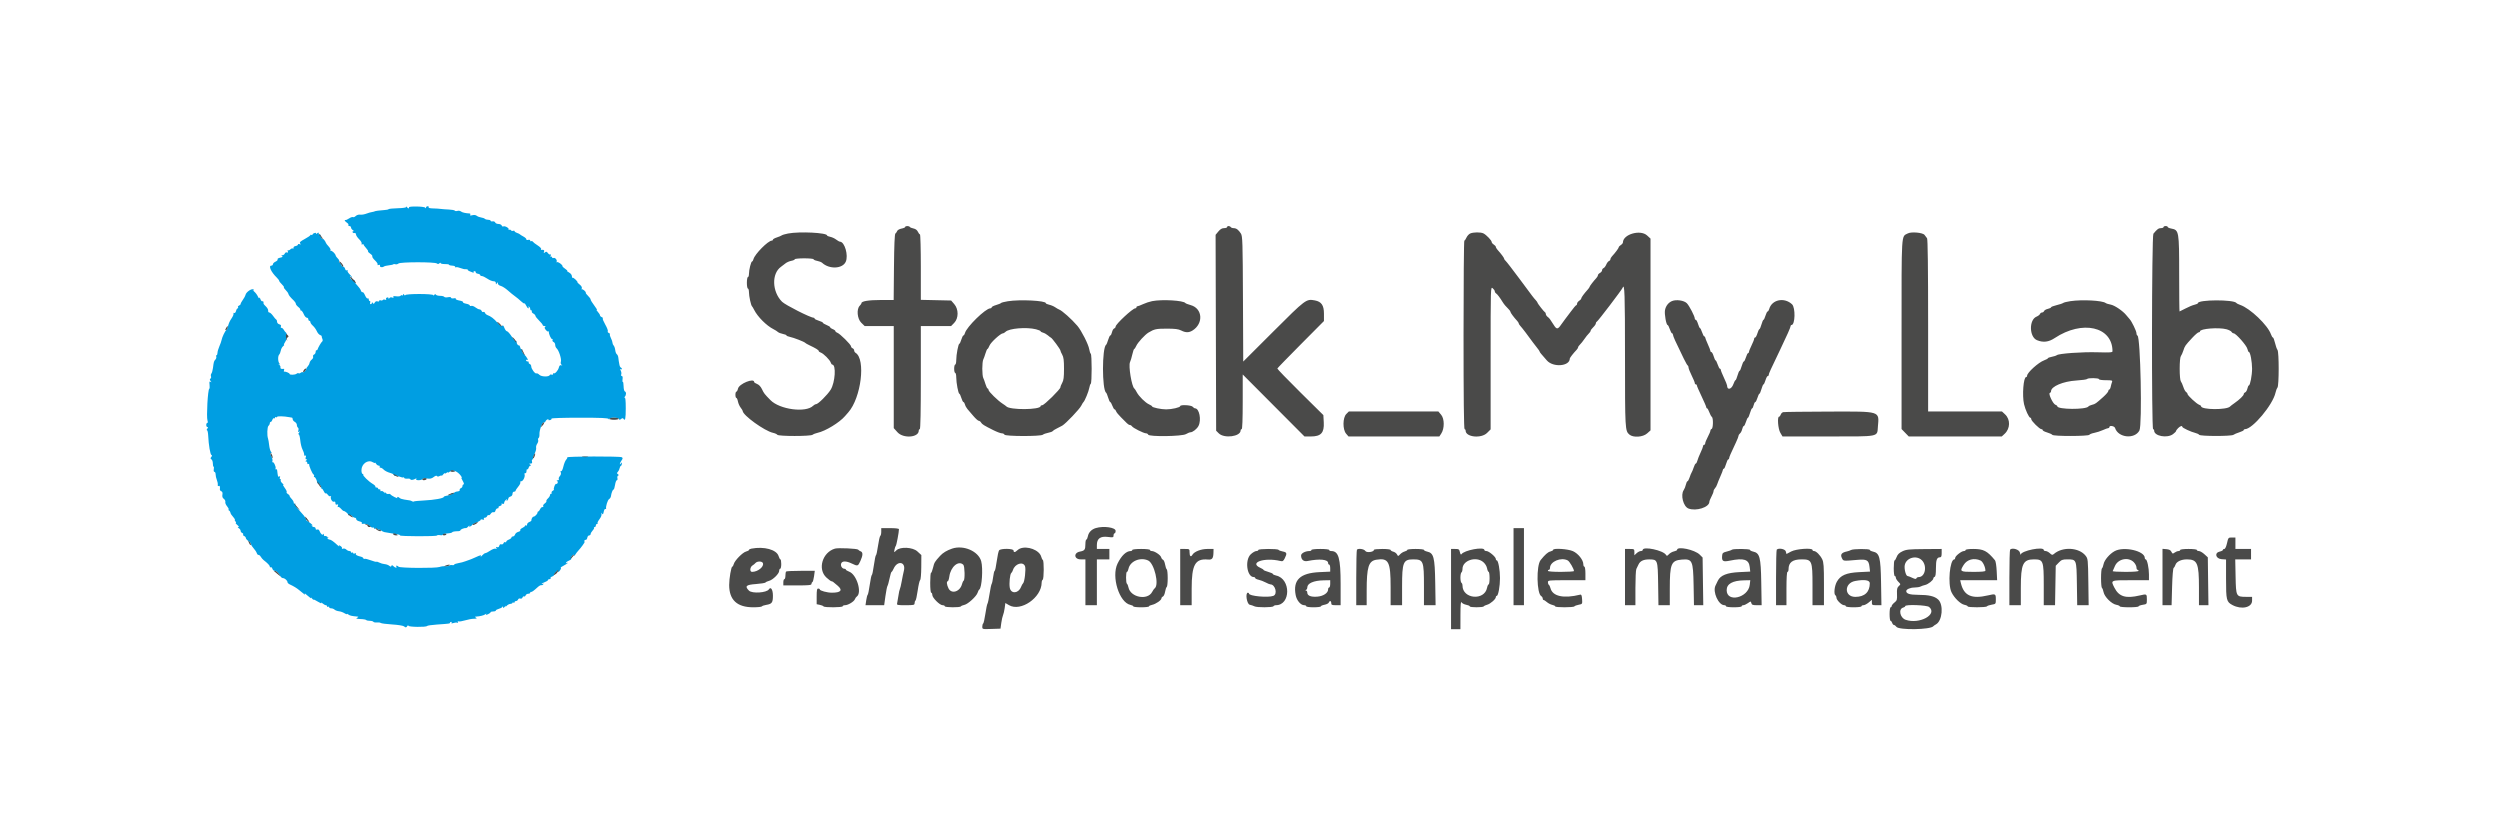 <svg id="svg" version="1.1" xmlns="http://www.w3.org/2000/svg" xmlns:xlink="http://www.w3.org/1999/xlink" width="400" height="133.409" viewBox="0, 0, 400,133.409"><g id="svgg"><path id="path0" d="M65.013 33.102 C 65.005 33.218,64.492 33.299,63.629 33.319 C 62.875 33.338,62.219 33.404,62.171 33.468 C 62.123 33.531,61.821 33.594,61.500 33.608 C 60.906 33.633,59.917 33.770,59.917 33.827 C 59.917 33.844,59.729 33.891,59.500 33.931 C 59.271 33.971,58.971 34.052,58.833 34.111 C 58.696 34.170,58.508 34.232,58.417 34.250 C 58.325 34.268,58.175 34.302,58.083 34.326 C 57.992 34.351,57.748 34.357,57.542 34.340 C 57.335 34.323,57.048 34.428,56.903 34.573 C 56.758 34.718,56.568 34.792,56.479 34.737 C 56.391 34.683,56.116 34.774,55.868 34.939 C 55.620 35.105,55.360 35.224,55.292 35.204 C 55.030 35.126,55.182 35.429,55.506 35.632 C 55.693 35.749,55.801 35.917,55.747 36.005 C 55.692 36.094,55.764 36.167,55.907 36.167 C 56.050 36.167,56.167 36.275,56.167 36.408 C 56.167 36.541,56.298 36.727,56.458 36.820 C 56.638 36.925,56.666 36.992,56.532 36.995 C 56.412 36.998,56.363 37.080,56.424 37.178 C 56.484 37.276,56.623 37.322,56.733 37.280 C 56.842 37.238,56.942 37.340,56.955 37.506 C 56.967 37.673,57.196 38.021,57.464 38.279 C 57.732 38.538,57.914 38.854,57.870 38.982 C 57.821 39.123,57.864 39.168,57.978 39.097 C 58.082 39.033,58.167 39.042,58.167 39.117 C 58.167 39.192,58.350 39.451,58.573 39.692 C 58.797 39.933,58.941 40.170,58.892 40.219 C 58.844 40.267,58.998 40.433,59.234 40.588 C 59.470 40.743,59.621 40.939,59.569 41.023 C 59.517 41.107,59.711 41.397,60.000 41.667 C 60.289 41.937,60.478 42.234,60.421 42.327 C 60.359 42.427,60.424 42.455,60.581 42.394 C 60.751 42.329,60.829 42.372,60.798 42.514 C 60.745 42.758,61.151 42.843,61.424 42.643 C 61.519 42.574,61.876 42.488,62.215 42.453 C 62.555 42.418,62.878 42.345,62.933 42.290 C 62.988 42.235,63.139 42.230,63.268 42.280 C 63.398 42.330,63.618 42.277,63.756 42.162 C 64.070 41.901,69.591 41.896,69.904 42.156 C 70.044 42.272,70.170 42.264,70.304 42.129 C 70.412 42.022,70.500 42.007,70.500 42.096 C 70.500 42.186,70.800 42.255,71.167 42.250 C 71.533 42.245,71.833 42.287,71.833 42.343 C 71.833 42.399,71.946 42.457,72.083 42.472 C 72.221 42.487,72.446 42.512,72.583 42.528 C 72.721 42.543,72.833 42.622,72.833 42.704 C 72.833 42.786,72.900 42.812,72.982 42.761 C 73.064 42.710,73.383 42.772,73.691 42.897 C 73.998 43.022,74.381 43.103,74.542 43.077 C 74.702 43.051,74.833 43.089,74.833 43.162 C 74.833 43.235,74.965 43.341,75.125 43.397 C 75.285 43.454,75.521 43.547,75.648 43.605 C 75.776 43.663,75.835 43.638,75.781 43.549 C 75.726 43.461,75.786 43.389,75.915 43.389 C 76.043 43.389,76.134 43.468,76.116 43.565 C 76.098 43.663,76.252 43.768,76.458 43.799 C 76.665 43.831,76.833 43.926,76.833 44.012 C 76.833 44.097,76.950 44.167,77.092 44.167 C 77.235 44.167,77.627 44.354,77.964 44.583 C 78.301 44.813,78.747 45.000,78.955 45.000 C 79.203 45.000,79.334 45.100,79.336 45.292 C 79.338 45.541,79.362 45.547,79.500 45.333 C 79.640 45.116,79.662 45.119,79.664 45.357 C 79.666 45.515,79.859 45.679,80.120 45.744 C 80.369 45.807,80.881 46.134,81.258 46.471 C 81.634 46.808,82.157 47.233,82.420 47.417 C 82.682 47.600,83.102 47.949,83.354 48.192 C 83.605 48.435,83.851 48.594,83.899 48.545 C 83.948 48.497,84.077 48.654,84.187 48.895 C 84.297 49.136,84.454 49.333,84.537 49.333 C 84.619 49.333,84.633 49.247,84.567 49.141 C 84.494 49.022,84.522 48.994,84.641 49.067 C 84.747 49.133,84.833 49.294,84.833 49.427 C 84.833 49.559,84.913 49.667,85.010 49.667 C 85.107 49.667,85.142 49.738,85.089 49.825 C 85.035 49.912,85.143 50.065,85.329 50.164 C 85.515 50.264,85.667 50.429,85.667 50.531 C 85.667 50.633,85.929 50.971,86.250 51.283 C 86.571 51.594,86.833 51.921,86.833 52.008 C 86.833 52.095,86.965 52.168,87.125 52.169 C 87.314 52.171,87.349 52.215,87.223 52.295 C 87.085 52.383,87.114 52.521,87.328 52.785 C 87.491 52.987,87.678 53.099,87.743 53.035 C 87.808 52.970,87.844 52.992,87.823 53.083 C 87.757 53.375,88.193 54.337,88.348 54.241 C 88.429 54.191,88.455 54.256,88.405 54.387 C 88.355 54.517,88.431 54.668,88.574 54.723 C 88.717 54.778,88.833 54.986,88.833 55.185 C 88.833 55.384,88.934 55.630,89.057 55.732 C 89.408 56.023,89.871 57.451,89.745 57.850 C 89.673 58.074,89.716 58.269,89.857 58.370 C 90.033 58.496,90.022 58.512,89.807 58.443 C 89.610 58.381,89.498 58.485,89.418 58.803 C 89.297 59.286,88.766 59.877,88.601 59.712 C 88.545 59.657,88.500 59.707,88.500 59.823 C 88.500 59.940,88.392 59.994,88.261 59.944 C 88.129 59.893,87.998 59.919,87.969 60.002 C 87.856 60.324,86.637 60.303,86.307 59.973 C 86.131 59.798,85.922 59.695,85.841 59.746 C 85.639 59.870,85.000 59.029,85.000 58.639 C 85.000 58.465,84.888 58.280,84.751 58.227 C 84.614 58.175,84.543 58.065,84.594 57.983 C 84.645 57.900,84.569 57.833,84.427 57.833 C 84.284 57.833,84.167 57.754,84.167 57.657 C 84.167 57.560,84.241 57.526,84.331 57.582 C 84.638 57.772,84.283 57.091,83.872 56.702 C 83.638 56.481,83.510 56.215,83.566 56.068 C 83.619 55.929,83.591 55.860,83.503 55.915 C 83.415 55.969,83.295 55.824,83.237 55.591 C 83.179 55.359,83.072 55.206,83.000 55.250 C 82.862 55.335,82.592 54.850,82.644 54.613 C 82.661 54.537,82.613 54.514,82.536 54.561 C 82.460 54.608,82.156 54.276,81.859 53.823 C 81.563 53.370,81.227 53.000,81.113 53.000 C 81.000 53.000,80.813 52.756,80.700 52.458 C 80.554 52.076,80.453 51.980,80.357 52.133 C 80.257 52.291,80.055 52.160,79.603 51.645 C 79.004 50.961,78.548 50.614,77.970 50.403 C 77.816 50.347,77.648 50.191,77.596 50.056 C 77.545 49.922,77.426 49.859,77.333 49.917 C 77.240 49.974,77.119 49.904,77.064 49.761 C 77.009 49.617,76.853 49.500,76.717 49.500 C 76.581 49.500,76.284 49.354,76.057 49.176 C 75.831 48.998,75.538 48.893,75.406 48.944 C 75.274 48.994,75.167 48.961,75.167 48.870 C 75.167 48.778,74.902 48.654,74.579 48.593 C 74.255 48.533,74.031 48.419,74.079 48.340 C 74.128 48.261,73.867 48.145,73.500 48.083 C 73.133 48.021,72.876 47.900,72.929 47.813 C 72.985 47.723,72.843 47.689,72.597 47.733 C 72.356 47.777,72.167 47.734,72.167 47.635 C 72.167 47.528,71.971 47.497,71.673 47.557 C 71.402 47.611,71.135 47.583,71.080 47.495 C 71.025 47.406,70.727 47.333,70.417 47.333 C 70.107 47.333,69.802 47.250,69.739 47.149 C 69.660 47.020,69.582 47.033,69.482 47.191 C 69.403 47.315,69.337 47.334,69.336 47.234 C 69.332 46.978,64.834 46.977,64.831 47.233 C 64.829 47.334,64.756 47.304,64.667 47.167 C 64.549 46.985,64.504 46.976,64.503 47.135 C 64.501 47.255,64.430 47.310,64.345 47.257 C 64.260 47.204,64.145 47.234,64.090 47.322 C 64.035 47.411,63.726 47.450,63.402 47.408 C 62.980 47.354,62.848 47.388,62.934 47.528 C 63.017 47.663,62.960 47.687,62.749 47.606 C 62.566 47.536,62.389 47.575,62.308 47.703 C 62.207 47.862,62.171 47.865,62.169 47.714 C 62.168 47.602,62.055 47.553,61.918 47.606 C 61.781 47.659,61.718 47.781,61.778 47.879 C 61.847 47.990,61.786 48.017,61.616 47.952 C 61.466 47.895,61.302 47.916,61.250 48.000 C 61.198 48.084,61.046 48.110,60.911 48.058 C 60.777 48.007,60.667 48.045,60.667 48.144 C 60.667 48.242,60.545 48.276,60.396 48.219 C 60.229 48.155,60.062 48.229,59.960 48.411 C 59.825 48.651,59.767 48.664,59.650 48.478 C 59.544 48.312,59.504 48.307,59.503 48.458 C 59.501 48.573,59.417 48.667,59.316 48.667 C 59.214 48.667,59.174 48.554,59.227 48.417 C 59.280 48.279,59.250 48.167,59.161 48.167 C 59.073 48.167,59.000 48.050,59.000 47.907 C 59.000 47.764,58.923 47.694,58.830 47.752 C 58.736 47.810,58.546 47.586,58.408 47.255 C 58.270 46.924,58.089 46.695,58.007 46.746 C 57.925 46.797,57.808 46.683,57.748 46.494 C 57.688 46.305,57.418 45.924,57.149 45.648 C 56.879 45.373,56.704 45.075,56.759 44.986 C 56.813 44.898,56.796 44.839,56.721 44.856 C 56.433 44.920,56.000 44.619,56.003 44.357 C 56.005 44.119,56.026 44.116,56.167 44.333 C 56.256 44.471,56.328 44.508,56.328 44.417 C 56.328 44.325,56.142 44.074,55.914 43.858 C 55.687 43.643,55.550 43.387,55.610 43.291 C 55.675 43.185,55.638 43.165,55.515 43.241 C 55.385 43.321,55.278 43.240,55.219 43.017 C 55.169 42.824,55.029 42.667,54.908 42.667 C 54.788 42.667,54.642 42.517,54.583 42.333 C 54.525 42.150,54.403 42.000,54.312 42.000 C 54.221 42.000,54.196 41.921,54.255 41.824 C 54.315 41.728,54.226 41.522,54.057 41.366 C 53.888 41.211,53.731 40.990,53.708 40.875 C 53.646 40.561,53.045 40.012,52.904 40.139 C 52.836 40.200,52.828 40.166,52.887 40.063 C 52.946 39.960,52.810 39.677,52.584 39.434 C 52.359 39.191,52.164 38.938,52.151 38.871 C 52.109 38.658,51.667 38.086,51.667 38.245 C 51.667 38.329,51.561 38.252,51.431 38.075 C 51.302 37.898,51.239 37.685,51.291 37.601 C 51.342 37.517,51.298 37.502,51.192 37.567 C 51.076 37.639,51.000 37.575,51.000 37.406 C 51.000 37.164,50.962 37.157,50.718 37.355 C 50.563 37.480,50.488 37.497,50.552 37.391 C 50.629 37.261,50.557 37.227,50.334 37.285 C 50.150 37.333,50.000 37.443,50.000 37.529 C 50.000 37.616,49.925 37.640,49.833 37.583 C 49.742 37.527,49.666 37.541,49.666 37.615 C 49.666 37.689,49.256 37.971,48.756 38.241 C 48.041 38.626,47.886 38.779,48.030 38.953 C 48.173 39.125,48.153 39.151,47.940 39.069 C 47.790 39.012,47.667 39.042,47.667 39.137 C 47.667 39.232,47.498 39.336,47.292 39.367 C 47.085 39.399,46.937 39.522,46.962 39.641 C 46.988 39.761,46.937 39.814,46.851 39.761 C 46.764 39.707,46.584 39.773,46.450 39.907 C 46.316 40.041,46.148 40.098,46.077 40.034 C 46.005 39.969,45.993 40.044,46.048 40.200 C 46.120 40.401,46.080 40.456,45.910 40.391 C 45.777 40.340,45.624 40.419,45.567 40.566 C 45.510 40.713,45.341 40.834,45.191 40.836 C 44.977 40.838,44.966 40.870,45.138 40.979 C 45.295 41.078,45.206 41.151,44.836 41.225 C 44.545 41.283,44.357 41.404,44.415 41.497 C 44.472 41.590,44.327 41.753,44.093 41.859 C 43.858 41.966,43.667 42.154,43.667 42.277 C 43.667 42.400,43.559 42.500,43.428 42.500 C 42.904 42.500,43.359 43.513,44.292 44.423 C 44.498 44.624,44.668 44.855,44.670 44.936 C 44.671 45.017,44.861 45.262,45.091 45.481 C 45.322 45.700,45.472 45.917,45.425 45.964 C 45.377 46.011,45.506 46.212,45.711 46.409 C 45.916 46.606,46.108 46.876,46.139 47.008 C 46.192 47.240,46.435 47.541,47.042 48.126 C 47.202 48.281,47.333 48.498,47.333 48.608 C 47.333 48.719,47.518 48.955,47.744 49.132 C 47.970 49.310,48.108 49.503,48.050 49.561 C 47.992 49.619,48.036 49.667,48.147 49.667 C 48.259 49.667,48.460 49.929,48.594 50.250 C 48.728 50.571,48.949 50.833,49.086 50.833 C 49.222 50.833,49.333 50.946,49.333 51.083 C 49.333 51.221,49.408 51.333,49.500 51.333 C 49.592 51.333,49.667 51.432,49.667 51.553 C 49.667 51.674,49.844 51.927,50.060 52.115 C 50.276 52.303,50.557 52.692,50.685 52.980 C 50.812 53.268,51.046 53.545,51.205 53.595 C 51.363 53.646,51.483 53.739,51.470 53.802 C 51.457 53.865,51.507 54.055,51.581 54.225 C 51.659 54.403,51.644 54.579,51.548 54.642 C 51.399 54.738,50.890 55.618,50.788 55.957 C 50.767 56.026,50.694 56.065,50.625 56.042 C 50.556 56.019,50.500 56.142,50.500 56.316 C 50.500 56.489,50.389 56.674,50.253 56.726 C 50.117 56.778,50.047 56.928,50.097 57.060 C 50.148 57.191,50.053 57.400,49.886 57.524 C 49.720 57.648,49.559 57.892,49.529 58.067 C 49.499 58.241,49.367 58.490,49.237 58.620 C 49.107 58.751,49.000 58.932,49.000 59.024 C 49.000 59.257,48.561 59.672,48.441 59.552 C 48.386 59.497,48.239 59.538,48.114 59.641 C 47.988 59.745,47.838 59.783,47.780 59.725 C 47.722 59.667,47.579 59.697,47.462 59.791 C 47.212 59.994,46.333 60.019,46.333 59.824 C 46.333 59.684,45.672 59.411,45.464 59.465 C 45.399 59.482,45.389 59.381,45.443 59.241 C 45.497 59.101,45.475 58.998,45.395 59.013 C 45.036 59.079,44.811 58.983,44.876 58.792 C 44.914 58.677,44.827 58.484,44.681 58.363 C 44.473 58.189,44.470 58.168,44.667 58.262 C 44.870 58.360,44.877 58.340,44.708 58.158 C 44.456 57.886,44.433 56.967,44.673 56.727 C 44.768 56.632,44.884 56.341,44.931 56.081 C 44.979 55.821,45.145 55.511,45.300 55.392 C 45.456 55.274,45.522 55.175,45.447 55.172 C 45.372 55.169,45.453 54.960,45.627 54.708 C 45.951 54.240,46.012 53.393,45.737 53.194 C 45.652 53.133,45.497 52.933,45.391 52.750 C 45.284 52.567,45.118 52.435,45.022 52.456 C 44.925 52.478,44.890 52.380,44.944 52.238 C 45.010 52.067,44.924 51.949,44.688 51.887 C 44.492 51.836,44.333 51.660,44.333 51.494 C 44.333 51.329,44.274 51.169,44.202 51.139 C 44.130 51.108,43.900 50.840,43.691 50.542 C 43.482 50.244,43.210 50.000,43.087 50.000 C 42.964 50.000,42.883 49.869,42.907 49.708 C 42.932 49.548,42.773 49.250,42.555 49.046 C 42.337 48.842,42.161 48.636,42.163 48.588 C 42.178 48.241,42.144 48.172,41.973 48.208 C 41.867 48.231,41.724 48.063,41.656 47.833 C 41.589 47.604,41.520 47.529,41.503 47.667 C 41.486 47.805,41.378 47.702,41.260 47.435 C 41.144 47.171,40.868 46.808,40.649 46.629 C 40.430 46.451,40.355 46.360,40.484 46.428 C 40.638 46.509,40.678 46.486,40.599 46.359 C 40.397 46.031,39.346 46.712,39.272 47.219 C 39.255 47.334,39.074 47.661,38.871 47.948 C 38.667 48.234,38.500 48.542,38.500 48.633 C 38.500 48.724,38.383 48.843,38.239 48.898 C 38.096 48.953,38.026 49.073,38.083 49.165 C 38.140 49.258,38.115 49.333,38.028 49.333 C 37.941 49.333,37.822 49.524,37.763 49.757 C 37.705 49.990,37.579 50.132,37.484 50.073 C 37.389 50.015,37.334 50.068,37.363 50.192 C 37.391 50.316,37.256 50.642,37.063 50.917 C 36.726 51.395,36.506 51.928,36.429 52.451 C 36.409 52.584,36.316 52.744,36.221 52.805 C 36.014 52.939,35.529 53.952,35.449 54.417 C 35.418 54.600,35.259 55.050,35.097 55.417 C 34.935 55.783,34.800 56.252,34.797 56.458 C 34.794 56.665,34.728 56.833,34.651 56.833 C 34.574 56.833,34.550 56.936,34.598 57.062 C 34.646 57.188,34.588 57.396,34.468 57.524 C 34.227 57.783,34.200 57.874,34.075 58.872 C 34.027 59.253,33.914 59.652,33.825 59.761 C 33.735 59.869,33.705 60.072,33.758 60.212 C 33.812 60.352,33.772 60.518,33.670 60.581 C 33.536 60.664,33.545 60.771,33.700 60.963 C 33.880 61.185,33.878 61.207,33.687 61.093 C 33.505 60.983,33.473 61.079,33.529 61.558 C 33.567 61.890,33.547 62.181,33.483 62.206 C 33.251 62.295,33.004 66.712,33.199 67.292 C 33.273 67.510,33.257 67.667,33.163 67.667 C 33.073 67.667,33.000 67.817,33.000 68.000 C 33.000 68.183,33.084 68.333,33.187 68.333 C 33.316 68.333,33.310 68.411,33.167 68.583 C 33.053 68.721,33.030 68.833,33.116 68.833 C 33.203 68.833,33.291 69.227,33.312 69.708 C 33.375 71.161,33.641 72.742,33.833 72.806 C 33.957 72.847,33.950 72.943,33.809 73.112 C 33.647 73.308,33.651 73.387,33.830 73.498 C 33.954 73.575,34.056 73.869,34.056 74.152 C 34.056 74.435,34.108 74.667,34.171 74.667 C 34.235 74.667,34.251 74.854,34.207 75.083 C 34.161 75.327,34.205 75.500,34.314 75.500 C 34.416 75.500,34.500 75.683,34.500 75.906 C 34.500 76.129,34.587 76.523,34.693 76.781 C 34.799 77.039,34.868 77.389,34.846 77.560 C 34.822 77.746,34.878 77.825,34.986 77.758 C 35.161 77.651,35.236 77.859,35.179 78.294 C 35.163 78.410,35.267 78.549,35.408 78.603 C 35.583 78.670,35.640 78.846,35.586 79.150 C 35.532 79.460,35.602 79.667,35.816 79.821 C 35.985 79.943,36.092 80.167,36.052 80.318 C 36.013 80.469,36.133 80.769,36.320 80.985 C 36.507 81.200,36.623 81.435,36.579 81.507 C 36.534 81.579,36.568 81.663,36.653 81.694 C 36.738 81.725,36.833 81.861,36.862 81.996 C 36.914 82.232,36.987 82.342,37.465 82.911 C 37.583 83.052,37.630 83.167,37.569 83.167 C 37.509 83.167,37.553 83.279,37.667 83.417 C 37.781 83.554,37.809 83.669,37.729 83.672 C 37.649 83.675,37.760 83.825,37.977 84.006 C 38.215 84.204,38.281 84.335,38.143 84.338 C 37.992 84.342,38.014 84.400,38.208 84.513 C 38.369 84.607,38.500 84.794,38.500 84.930 C 38.500 85.066,38.612 85.220,38.749 85.273 C 38.886 85.325,38.956 85.436,38.905 85.519 C 38.854 85.601,38.929 85.714,39.073 85.769 C 39.216 85.824,39.333 85.965,39.333 86.082 C 39.333 86.199,39.521 86.418,39.750 86.568 C 39.979 86.718,40.167 86.941,40.167 87.063 C 40.167 87.185,40.348 87.481,40.570 87.720 C 40.792 87.960,41.022 88.307,41.081 88.491 C 41.139 88.676,41.264 88.809,41.359 88.788 C 41.454 88.767,41.618 88.899,41.724 89.081 C 41.830 89.263,42.029 89.499,42.167 89.605 C 42.827 90.117,43.167 90.473,43.167 90.654 C 43.167 90.764,43.236 90.810,43.321 90.757 C 43.406 90.705,43.524 90.813,43.583 90.998 C 43.641 91.182,43.802 91.333,43.940 91.333 C 44.233 91.333,44.534 91.608,44.813 92.128 C 44.922 92.333,45.127 92.500,45.268 92.500 C 45.564 92.500,46.000 92.892,46.000 93.159 C 46.000 93.259,46.169 93.418,46.375 93.511 C 46.968 93.780,47.490 94.099,47.890 94.437 C 48.767 95.178,48.909 95.270,48.757 95.000 C 48.680 94.862,48.902 95.013,49.250 95.333 C 49.598 95.654,49.829 95.804,49.763 95.667 C 49.696 95.529,49.760 95.562,49.904 95.740 C 50.049 95.918,50.167 96.011,50.167 95.946 C 50.167 95.882,50.475 96.024,50.852 96.262 C 51.228 96.499,51.478 96.594,51.406 96.472 C 51.335 96.350,51.426 96.381,51.609 96.542 C 51.793 96.702,52.031 96.833,52.138 96.833 C 52.245 96.833,52.333 96.913,52.333 97.010 C 52.333 97.107,52.408 97.140,52.500 97.083 C 52.592 97.027,52.667 97.060,52.667 97.157 C 52.667 97.254,52.811 97.333,52.988 97.333 C 53.165 97.333,53.409 97.427,53.530 97.542 C 53.651 97.656,53.965 97.773,54.229 97.801 C 54.492 97.829,54.886 97.969,55.104 98.112 C 55.322 98.255,55.500 98.316,55.500 98.249 C 55.500 98.181,55.606 98.214,55.736 98.322 C 55.945 98.495,56.293 98.575,57.167 98.650 C 57.389 98.669,57.389 98.690,57.167 98.833 C 56.901 99.005,56.898 99.005,58.033 99.069 C 58.281 99.083,58.537 99.148,58.603 99.214 C 58.668 99.280,58.930 99.333,59.185 99.333 C 59.439 99.333,59.690 99.403,59.743 99.488 C 59.795 99.574,60.044 99.620,60.294 99.591 C 60.545 99.563,60.827 99.601,60.921 99.676 C 61.015 99.750,61.836 99.857,62.745 99.913 C 63.655 99.968,64.508 100.104,64.642 100.215 C 64.925 100.450,64.996 100.440,65.187 100.139 C 65.280 99.992,65.329 99.983,65.331 100.112 C 65.334 100.332,68.188 100.374,68.334 100.156 C 68.380 100.087,69.092 99.984,69.917 99.927 C 71.964 99.785,72.000 99.780,72.000 99.631 C 72.000 99.559,72.079 99.500,72.177 99.500 C 72.274 99.500,72.307 99.575,72.250 99.666 C 72.184 99.773,72.284 99.782,72.532 99.690 C 72.744 99.612,73.021 99.584,73.148 99.629 C 73.288 99.678,73.334 99.636,73.265 99.524 C 73.195 99.412,73.238 99.371,73.370 99.422 C 73.492 99.469,73.965 99.394,74.421 99.255 C 74.877 99.117,75.512 99.002,75.833 98.999 C 76.272 98.996,76.355 98.955,76.167 98.833 C 75.944 98.690,75.944 98.670,76.167 98.656 C 76.826 98.613,77.431 98.460,77.653 98.281 C 77.829 98.138,77.865 98.137,77.782 98.276 C 77.694 98.422,77.767 98.422,78.082 98.276 C 78.310 98.170,78.498 98.027,78.499 97.958 C 78.499 97.890,78.688 97.833,78.917 97.833 C 79.146 97.833,79.333 97.766,79.333 97.685 C 79.333 97.603,79.539 97.485,79.790 97.422 C 80.041 97.358,80.303 97.219,80.371 97.112 C 80.458 96.974,80.496 96.988,80.497 97.157 C 80.499 97.332,80.572 97.309,80.762 97.074 C 80.907 96.896,80.976 96.862,80.917 97.000 C 80.851 97.152,80.905 97.133,81.054 96.949 C 81.189 96.784,81.458 96.637,81.650 96.622 C 81.843 96.608,82.000 96.532,82.000 96.455 C 82.000 96.377,82.075 96.360,82.167 96.417 C 82.258 96.473,82.333 96.440,82.333 96.343 C 82.333 96.246,82.438 96.167,82.566 96.167 C 82.693 96.167,82.840 96.055,82.893 95.919 C 82.946 95.780,83.098 95.715,83.242 95.770 C 83.391 95.827,83.540 95.757,83.599 95.602 C 83.656 95.455,83.769 95.377,83.852 95.428 C 83.935 95.479,84.047 95.404,84.102 95.261 C 84.157 95.117,84.344 95.000,84.518 95.000 C 84.691 95.000,84.833 94.925,84.833 94.833 C 84.833 94.742,84.891 94.685,84.962 94.708 C 85.090 94.750,85.372 94.547,86.074 93.908 C 86.280 93.720,86.528 93.593,86.626 93.625 C 86.723 93.658,86.859 93.594,86.927 93.483 C 87.006 93.355,86.981 93.325,86.859 93.401 C 86.753 93.466,86.667 93.474,86.667 93.418 C 86.667 93.362,86.892 93.238,87.167 93.142 C 87.442 93.046,87.667 92.900,87.667 92.817 C 87.667 92.734,87.784 92.667,87.927 92.667 C 88.069 92.667,88.143 92.597,88.091 92.512 C 88.038 92.427,88.145 92.310,88.328 92.252 C 88.510 92.194,88.643 92.093,88.622 92.028 C 88.601 91.963,88.763 91.724,88.983 91.497 C 89.203 91.269,89.329 91.177,89.265 91.292 C 89.200 91.406,89.224 91.500,89.318 91.500 C 89.518 91.500,89.908 90.837,89.714 90.826 C 89.642 90.822,89.865 90.670,90.208 90.489 C 90.552 90.307,90.833 90.119,90.833 90.070 C 90.833 90.020,90.747 90.034,90.641 90.099 C 90.518 90.175,90.494 90.145,90.574 90.015 C 90.643 89.904,90.884 89.743,91.110 89.657 C 91.335 89.571,91.473 89.425,91.416 89.332 C 91.359 89.240,91.429 89.047,91.573 88.903 C 91.769 88.707,91.835 88.697,91.838 88.863 C 91.841 88.985,91.929 88.936,92.036 88.752 C 92.141 88.570,92.370 88.270,92.545 88.085 C 92.945 87.662,93.595 86.764,93.541 86.708 C 93.414 86.579,93.531 86.340,93.704 86.375 C 93.817 86.398,93.934 86.248,93.966 86.042 C 93.997 85.835,94.130 85.667,94.262 85.667 C 94.393 85.667,94.500 85.568,94.500 85.448 C 94.500 85.328,94.645 85.073,94.823 84.883 C 95.001 84.692,95.101 84.490,95.046 84.434 C 94.990 84.379,95.032 84.333,95.139 84.333 C 95.246 84.333,95.333 84.221,95.333 84.083 C 95.333 83.946,95.421 83.833,95.528 83.833 C 95.635 83.833,95.673 83.784,95.612 83.723 C 95.551 83.662,95.688 83.368,95.917 83.068 C 96.171 82.735,96.294 82.406,96.234 82.220 C 96.152 81.968,96.165 81.959,96.313 82.167 C 96.457 82.370,96.510 82.316,96.599 81.878 C 96.658 81.581,96.775 81.381,96.858 81.432 C 96.941 81.483,96.994 81.463,96.976 81.387 C 96.896 81.045,97.230 79.981,97.457 79.854 C 97.596 79.776,97.728 79.571,97.750 79.398 C 97.816 78.881,98.030 78.333,98.167 78.333 C 98.238 78.333,98.346 77.996,98.408 77.583 C 98.470 77.171,98.600 76.833,98.696 76.833 C 98.793 76.833,98.834 76.687,98.787 76.508 C 98.740 76.329,98.788 76.147,98.893 76.104 C 99.028 76.048,99.019 75.980,98.863 75.870 C 98.680 75.742,98.680 75.676,98.863 75.483 C 98.984 75.355,99.109 75.100,99.140 74.917 C 99.172 74.733,99.265 74.558,99.349 74.528 C 99.432 74.497,99.499 74.347,99.497 74.194 C 99.495 73.954,99.473 73.950,99.333 74.167 C 99.244 74.304,99.171 74.340,99.169 74.245 C 99.168 74.151,99.289 73.899,99.439 73.686 C 99.663 73.366,99.671 73.272,99.486 73.158 C 99.205 72.984,90.650 73.005,90.758 73.179 C 90.801 73.249,90.723 73.420,90.585 73.558 C 90.446 73.697,90.246 74.187,90.139 74.648 C 90.028 75.131,89.875 75.442,89.778 75.382 C 89.675 75.319,89.655 75.395,89.726 75.580 C 89.796 75.764,89.736 75.998,89.571 76.180 C 89.422 76.345,89.350 76.559,89.410 76.656 C 89.471 76.755,89.387 76.839,89.218 76.846 C 89.052 76.854,89.006 76.896,89.116 76.941 C 89.225 76.985,89.273 77.129,89.223 77.260 C 89.173 77.391,89.072 77.461,88.999 77.416 C 88.926 77.371,88.787 77.559,88.692 77.834 C 88.596 78.108,88.570 78.336,88.634 78.338 C 88.698 78.341,88.617 78.421,88.455 78.515 C 88.292 78.610,88.203 78.758,88.256 78.844 C 88.310 78.930,88.274 79.000,88.177 79.000 C 88.079 79.000,88.000 79.101,88.000 79.224 C 88.000 79.347,87.852 79.582,87.671 79.746 C 87.489 79.910,87.378 80.104,87.423 80.178 C 87.469 80.251,87.346 80.422,87.151 80.559 C 86.957 80.695,86.848 80.890,86.911 80.991 C 86.975 81.094,86.930 81.155,86.810 81.129 C 86.692 81.104,86.519 81.252,86.425 81.458 C 86.331 81.665,86.197 81.833,86.127 81.833 C 86.057 81.833,86.000 81.914,86.000 82.012 C 86.000 82.234,85.579 82.667,85.363 82.667 C 85.210 82.667,85.000 83.041,85.017 83.285 C 85.021 83.348,84.869 83.458,84.679 83.528 C 84.489 83.598,84.333 83.775,84.333 83.921 C 84.333 84.067,84.258 84.140,84.167 84.083 C 84.075 84.027,84.000 84.048,84.000 84.130 C 84.000 84.212,83.808 84.367,83.574 84.474 C 83.340 84.581,83.193 84.741,83.247 84.829 C 83.302 84.918,83.159 85.037,82.929 85.095 C 82.700 85.153,82.467 85.342,82.411 85.517 C 82.356 85.691,82.203 85.833,82.072 85.833 C 81.941 85.833,81.833 85.910,81.833 86.004 C 81.833 86.098,81.646 86.246,81.417 86.333 C 81.188 86.420,81.000 86.573,81.000 86.672 C 81.000 86.772,80.924 86.806,80.832 86.749 C 80.740 86.692,80.618 86.767,80.561 86.916 C 80.502 87.068,80.350 87.145,80.213 87.092 C 80.062 87.034,79.937 87.122,79.885 87.321 C 79.830 87.531,79.710 87.609,79.540 87.543 C 79.352 87.472,79.318 87.506,79.417 87.667 C 79.515 87.826,79.481 87.862,79.297 87.791 C 79.156 87.737,78.772 87.874,78.445 88.096 C 78.118 88.318,77.765 88.500,77.661 88.500 C 77.556 88.500,77.321 88.669,77.139 88.875 C 76.957 89.081,76.856 89.156,76.914 89.042 C 77.058 88.757,76.939 88.777,76.040 89.186 C 75.614 89.381,75.186 89.557,75.091 89.578 C 74.995 89.598,74.706 89.702,74.449 89.807 C 74.191 89.913,73.685 90.046,73.324 90.104 C 72.962 90.162,72.667 90.270,72.667 90.345 C 72.667 90.420,72.518 90.452,72.337 90.417 C 72.155 90.382,71.968 90.417,71.921 90.494 C 71.873 90.571,71.590 90.615,71.292 90.592 C 70.994 90.569,70.563 90.624,70.333 90.714 C 69.767 90.936,64.002 90.902,63.775 90.675 C 63.552 90.452,63.280 90.446,63.417 90.667 C 63.576 90.925,63.220 90.863,62.942 90.585 C 62.755 90.398,62.676 90.388,62.624 90.543 C 62.570 90.703,62.492 90.699,62.278 90.522 C 62.127 90.397,61.796 90.278,61.542 90.259 C 61.289 90.239,60.907 90.129,60.693 90.014 C 60.480 89.900,60.270 89.841,60.227 89.884 C 60.185 89.927,59.774 89.819,59.314 89.644 C 58.855 89.470,58.415 89.366,58.337 89.414 C 58.259 89.463,58.169 89.423,58.136 89.325 C 58.104 89.228,57.966 89.123,57.830 89.091 C 57.132 88.930,56.848 88.778,56.946 88.619 C 57.014 88.510,56.950 88.483,56.777 88.550 C 56.625 88.608,56.500 88.579,56.500 88.485 C 56.500 88.391,56.425 88.360,56.333 88.417 C 56.242 88.473,56.167 88.440,56.167 88.343 C 56.167 88.246,56.049 88.167,55.905 88.167 C 55.761 88.167,55.534 88.057,55.400 87.924 C 55.266 87.790,55.034 87.728,54.885 87.785 C 54.728 87.845,54.655 87.821,54.712 87.728 C 54.767 87.639,54.659 87.471,54.472 87.354 C 54.192 87.180,54.154 87.181,54.258 87.363 C 54.328 87.484,54.242 87.450,54.067 87.287 C 53.396 86.659,52.941 86.333,52.734 86.333 C 52.616 86.333,52.466 86.247,52.401 86.141 C 52.323 86.014,52.362 85.990,52.516 86.070 C 52.645 86.137,52.608 86.076,52.434 85.934 C 52.260 85.793,52.054 85.717,51.975 85.765 C 51.897 85.813,51.827 85.717,51.820 85.552 C 51.813 85.379,51.771 85.339,51.723 85.457 C 51.622 85.707,51.301 85.435,51.114 84.941 C 51.044 84.755,50.898 84.670,50.749 84.727 C 50.598 84.785,50.500 84.727,50.500 84.578 C 50.500 84.443,50.392 84.333,50.260 84.333 C 50.128 84.333,49.966 84.247,49.901 84.141 C 49.822 84.013,49.861 83.991,50.016 84.076 C 50.145 84.146,50.025 84.010,49.750 83.774 C 49.475 83.538,49.186 83.343,49.107 83.339 C 49.029 83.336,49.009 83.217,49.064 83.075 C 49.121 82.926,49.093 82.859,48.998 82.918 C 48.907 82.974,48.833 82.939,48.833 82.841 C 48.833 82.743,48.459 82.270,48.001 81.790 C 47.543 81.310,47.204 80.819,47.249 80.700 C 47.293 80.580,47.255 80.529,47.165 80.585 C 47.074 80.641,47.000 80.569,47.000 80.427 C 47.000 80.284,46.850 80.017,46.667 79.833 C 46.483 79.650,46.333 79.429,46.333 79.342 C 46.333 79.255,46.203 79.110,46.043 79.021 C 45.883 78.931,45.805 78.806,45.869 78.742 C 45.933 78.678,45.783 78.357,45.534 78.029 C 45.286 77.702,45.196 77.492,45.333 77.563 C 45.471 77.634,45.409 77.538,45.196 77.351 C 44.982 77.163,44.856 76.932,44.914 76.838 C 44.972 76.744,44.943 76.667,44.848 76.667 C 44.754 76.667,44.725 76.542,44.784 76.389 C 44.855 76.203,44.826 76.151,44.695 76.232 C 44.588 76.299,44.491 76.274,44.479 76.177 C 44.468 76.079,44.440 75.925,44.417 75.833 C 44.394 75.742,44.366 75.512,44.354 75.323 C 44.343 75.135,44.259 75.026,44.169 75.082 C 44.078 75.138,44.043 75.081,44.091 74.956 C 44.198 74.677,43.763 73.792,43.600 73.956 C 43.535 74.020,43.529 73.951,43.587 73.802 C 43.644 73.652,43.571 73.298,43.424 73.015 C 43.246 72.671,43.222 72.500,43.349 72.500 C 43.492 72.500,43.492 72.441,43.347 72.266 C 43.240 72.138,43.113 71.669,43.065 71.225 C 43.017 70.780,42.936 70.304,42.885 70.167 C 42.702 69.672,42.751 68.304,42.958 68.132 C 43.073 68.037,43.167 67.856,43.167 67.730 C 43.167 67.603,43.237 67.500,43.322 67.500 C 43.408 67.500,43.525 67.349,43.584 67.164 C 43.643 66.980,43.760 66.872,43.845 66.924 C 43.930 66.977,44.000 66.936,44.000 66.833 C 44.000 66.731,44.075 66.693,44.167 66.750 C 44.258 66.807,44.333 66.784,44.333 66.700 C 44.333 66.560,45.440 66.585,46.250 66.743 C 46.433 66.779,46.640 66.814,46.708 66.821 C 46.777 66.828,46.833 66.943,46.833 67.077 C 46.833 67.212,46.983 67.402,47.167 67.500 C 47.350 67.598,47.500 67.821,47.500 67.996 C 47.500 68.171,47.578 68.362,47.673 68.421 C 47.769 68.480,47.798 68.681,47.739 68.868 C 47.657 69.126,47.686 69.175,47.857 69.072 C 48.044 68.959,48.044 68.984,47.855 69.218 C 47.729 69.373,47.700 69.500,47.790 69.500 C 47.880 69.500,47.994 69.931,48.044 70.458 C 48.094 70.985,48.254 71.642,48.400 71.917 C 48.545 72.192,48.665 72.552,48.666 72.718 C 48.666 72.896,48.742 72.973,48.851 72.906 C 48.975 72.829,48.999 72.907,48.923 73.146 C 48.848 73.384,48.883 73.501,49.030 73.503 C 49.192 73.504,49.184 73.548,49.000 73.667 C 48.833 73.774,48.819 73.829,48.958 73.831 C 49.073 73.832,49.167 73.950,49.167 74.093 C 49.167 74.236,49.244 74.306,49.337 74.247 C 49.431 74.189,49.489 74.204,49.466 74.279 C 49.403 74.484,49.958 75.788,50.162 75.914 C 50.259 75.974,50.296 76.093,50.243 76.178 C 50.190 76.264,50.221 76.333,50.312 76.333 C 50.455 76.333,50.717 76.859,50.742 77.194 C 50.746 77.256,50.818 77.368,50.902 77.444 C 50.991 77.526,51.002 77.480,50.929 77.333 C 50.860 77.196,50.955 77.269,51.139 77.495 C 51.323 77.722,51.438 77.966,51.394 78.037 C 51.350 78.108,51.381 78.167,51.463 78.167 C 51.546 78.167,51.703 78.364,51.813 78.605 C 51.923 78.846,52.059 78.996,52.116 78.939 C 52.173 78.882,52.326 78.986,52.455 79.171 C 52.584 79.355,52.771 79.455,52.870 79.394 C 52.970 79.332,53.011 79.350,52.962 79.433 C 52.796 79.712,53.155 80.374,53.418 80.273 C 53.586 80.208,53.667 80.282,53.667 80.500 C 53.667 80.720,53.747 80.792,53.919 80.726 C 54.107 80.654,54.142 80.707,54.059 80.940 C 53.997 81.110,54.007 81.195,54.082 81.128 C 54.156 81.061,54.361 81.173,54.539 81.378 C 54.716 81.583,54.911 81.751,54.972 81.751 C 55.214 81.754,55.824 82.287,55.712 82.399 C 55.647 82.464,55.710 82.473,55.853 82.418 C 55.996 82.363,56.209 82.434,56.327 82.576 C 56.445 82.717,56.644 82.833,56.770 82.833 C 56.897 82.833,57.000 82.940,57.000 83.070 C 57.000 83.200,57.226 83.356,57.501 83.417 C 57.777 83.478,57.959 83.598,57.906 83.684 C 57.852 83.771,57.870 83.831,57.946 83.818 C 58.400 83.739,58.877 83.877,59.173 84.173 C 59.359 84.359,59.584 84.467,59.673 84.413 C 59.761 84.358,59.833 84.398,59.833 84.500 C 59.833 84.602,59.912 84.638,60.007 84.579 C 60.103 84.520,60.290 84.562,60.424 84.673 C 60.557 84.784,60.667 84.818,60.667 84.750 C 60.667 84.682,60.787 84.725,60.933 84.847 C 61.080 84.969,61.324 85.097,61.475 85.132 C 61.739 85.193,63.361 85.470,63.792 85.528 C 63.906 85.543,64.000 85.606,64.000 85.667 C 64.000 85.830,69.806 85.846,69.906 85.683 C 69.954 85.607,70.181 85.581,70.413 85.625 C 70.644 85.669,70.833 85.636,70.833 85.552 C 70.833 85.468,71.150 85.380,71.537 85.357 C 71.925 85.334,72.281 85.256,72.329 85.183 C 72.411 85.058,72.689 85.007,73.375 84.987 C 73.535 84.983,73.667 84.918,73.667 84.842 C 73.667 84.700,74.309 84.446,74.560 84.488 C 74.639 84.502,74.814 84.378,74.948 84.215 C 75.082 84.051,75.144 84.010,75.087 84.123 C 75.018 84.259,75.071 84.296,75.241 84.230 C 75.384 84.176,75.500 84.079,75.500 84.016 C 75.500 83.953,75.835 83.763,76.245 83.594 C 76.655 83.425,76.955 83.229,76.912 83.159 C 76.868 83.089,76.995 83.073,77.192 83.125 C 77.439 83.190,77.515 83.158,77.433 83.026 C 77.362 82.911,77.420 82.833,77.579 82.833 C 77.725 82.833,77.887 82.721,77.939 82.584 C 77.992 82.447,78.100 82.375,78.179 82.424 C 78.258 82.473,78.413 82.368,78.524 82.190 C 78.635 82.012,78.830 81.906,78.956 81.955 C 79.096 82.008,79.223 81.903,79.279 81.688 C 79.330 81.493,79.480 81.333,79.613 81.333 C 79.745 81.333,79.812 81.267,79.762 81.186 C 79.711 81.104,79.827 80.997,80.019 80.947 C 80.210 80.897,80.318 80.777,80.258 80.680 C 80.192 80.573,80.251 80.543,80.408 80.603 C 80.570 80.665,80.667 80.610,80.667 80.455 C 80.667 80.319,80.794 80.105,80.949 79.979 C 81.189 79.784,81.210 79.785,81.090 79.984 C 80.994 80.143,81.010 80.180,81.141 80.099 C 81.247 80.034,81.333 79.881,81.333 79.760 C 81.333 79.638,81.483 79.500,81.667 79.452 C 81.866 79.400,82.000 79.224,82.000 79.016 C 82.000 78.817,82.107 78.667,82.250 78.667 C 82.387 78.667,82.500 78.597,82.500 78.513 C 82.500 78.428,82.693 78.130,82.929 77.850 C 83.164 77.569,83.310 77.264,83.252 77.170 C 83.194 77.077,83.266 77.000,83.411 77.000 C 83.703 77.000,84.061 76.234,83.929 75.890 C 83.883 75.769,83.936 75.689,84.048 75.710 C 84.160 75.732,84.244 75.586,84.238 75.383 C 84.231 75.182,84.282 75.051,84.351 75.094 C 84.420 75.137,84.524 75.020,84.583 74.836 C 84.641 74.651,84.778 74.499,84.886 74.497 C 85.003 74.496,84.981 74.429,84.833 74.333 C 84.623 74.197,84.633 74.171,84.894 74.169 C 85.123 74.167,85.182 74.078,85.118 73.833 C 85.070 73.650,85.112 73.500,85.210 73.500 C 85.308 73.500,85.342 73.453,85.285 73.396 C 85.228 73.339,85.334 72.992,85.521 72.625 C 85.708 72.258,85.826 71.823,85.782 71.657 C 85.739 71.491,85.814 71.197,85.950 71.003 C 86.085 70.810,86.155 70.545,86.105 70.414 C 86.055 70.284,86.088 70.132,86.178 70.076 C 86.268 70.020,86.329 69.737,86.314 69.446 C 86.281 68.825,86.801 67.460,87.019 67.595 C 87.101 67.646,87.212 67.576,87.264 67.440 C 87.316 67.304,87.470 67.150,87.605 67.098 C 87.740 67.046,87.809 67.071,87.758 67.153 C 87.708 67.235,87.815 67.263,87.998 67.216 C 88.180 67.168,88.289 67.062,88.238 66.981 C 88.186 66.897,90.107 66.833,92.726 66.833 C 96.234 66.833,97.325 66.882,97.390 67.042 C 97.457 67.208,97.476 67.208,97.487 67.042 C 97.505 66.760,98.947 66.760,99.042 67.042 C 99.098 67.207,99.167 67.205,99.375 67.034 C 99.551 66.888,99.672 66.874,99.745 66.992 C 100.026 67.446,100.122 67.022,100.121 65.338 C 100.120 64.050,100.065 63.540,99.935 63.613 C 99.833 63.669,99.844 63.615,99.958 63.491 C 100.219 63.211,100.229 62.715,99.977 62.631 C 99.873 62.596,99.782 62.221,99.775 61.796 C 99.768 61.371,99.710 61.056,99.646 61.096 C 99.581 61.136,99.564 60.943,99.608 60.668 C 99.657 60.352,99.615 60.167,99.492 60.167 C 99.384 60.167,99.342 60.051,99.398 59.905 C 99.454 59.760,99.417 59.489,99.316 59.301 C 99.183 59.053,99.184 58.991,99.317 59.073 C 99.418 59.135,99.500 59.113,99.500 59.024 C 99.500 58.934,99.422 58.835,99.326 58.803 C 99.231 58.771,99.123 58.521,99.088 58.248 C 99.052 57.974,99.012 57.750,98.998 57.750 C 98.984 57.750,98.958 57.539,98.939 57.282 C 98.920 57.024,98.814 56.758,98.703 56.689 C 98.592 56.620,98.472 56.319,98.438 56.019 C 98.403 55.719,98.290 55.390,98.187 55.287 C 98.084 55.184,98.000 54.984,97.999 54.842 C 97.998 54.700,97.886 54.369,97.750 54.108 C 97.613 53.846,97.538 53.573,97.583 53.500 C 97.628 53.428,97.548 53.323,97.405 53.269 C 97.262 53.214,97.193 53.093,97.251 52.999 C 97.308 52.906,97.127 52.429,96.847 51.940 C 96.567 51.451,96.385 51.004,96.443 50.946 C 96.501 50.888,96.424 50.794,96.274 50.736 C 96.123 50.678,96.000 50.550,96.000 50.451 C 96.000 50.352,95.831 50.086,95.625 49.859 C 95.419 49.632,95.357 49.508,95.487 49.584 C 95.617 49.660,95.449 49.361,95.112 48.920 C 94.775 48.479,94.500 48.030,94.500 47.922 C 94.500 47.813,94.315 47.551,94.088 47.338 C 93.862 47.126,93.700 46.906,93.729 46.851 C 93.808 46.696,93.209 46.180,93.088 46.300 C 93.030 46.359,93.028 46.287,93.085 46.140 C 93.151 45.968,93.027 45.748,92.738 45.520 C 92.491 45.326,92.339 45.167,92.400 45.167 C 92.461 45.167,92.340 44.989,92.131 44.772 C 91.921 44.555,91.694 44.409,91.625 44.448 C 91.556 44.488,91.500 44.368,91.500 44.182 C 91.500 43.985,91.309 43.740,91.042 43.595 C 90.790 43.459,90.658 43.343,90.750 43.339 C 90.842 43.335,90.704 43.191,90.445 43.020 C 90.185 42.849,89.984 42.656,89.997 42.592 C 90.042 42.378,89.294 41.838,89.103 41.947 C 89.001 42.005,88.970 41.994,89.036 41.921 C 89.230 41.706,88.853 41.170,88.581 41.274 C 88.445 41.326,88.333 41.282,88.333 41.175 C 88.333 41.068,88.259 41.026,88.169 41.082 C 88.071 41.143,88.048 41.068,88.114 40.898 C 88.179 40.728,88.156 40.653,88.059 40.714 C 87.968 40.770,87.791 40.672,87.665 40.497 C 87.480 40.241,87.388 40.218,87.187 40.381 C 86.980 40.549,86.956 40.533,87.047 40.292 C 87.148 40.023,86.999 39.917,86.613 39.984 C 86.537 39.998,86.521 39.934,86.577 39.843 C 86.633 39.753,86.382 39.491,86.020 39.263 C 85.658 39.034,85.312 38.768,85.252 38.671 C 85.193 38.574,85.074 38.538,84.988 38.590 C 84.903 38.643,84.833 38.598,84.833 38.490 C 84.833 38.378,84.694 38.331,84.506 38.380 C 84.324 38.428,84.194 38.388,84.214 38.290 C 84.234 38.193,84.025 37.995,83.750 37.849 C 83.475 37.703,83.212 37.537,83.167 37.481 C 83.121 37.424,82.915 37.326,82.708 37.261 C 82.502 37.197,82.333 37.077,82.333 36.994 C 82.333 36.911,82.228 36.884,82.100 36.933 C 81.972 36.982,81.817 36.941,81.755 36.842 C 81.694 36.743,81.562 36.712,81.463 36.773 C 81.363 36.835,81.328 36.810,81.385 36.718 C 81.511 36.514,80.765 36.086,80.533 36.229 C 80.443 36.286,80.325 36.219,80.273 36.082 C 80.220 35.945,79.985 35.833,79.750 35.833 C 79.515 35.833,79.282 35.726,79.232 35.595 C 79.181 35.465,78.996 35.385,78.820 35.419 C 78.644 35.453,78.500 35.410,78.500 35.324 C 78.500 35.237,78.327 35.167,78.117 35.167 C 77.906 35.167,77.662 35.096,77.575 35.010 C 77.488 34.924,77.219 34.828,76.977 34.796 C 76.735 34.764,76.423 34.644,76.284 34.529 C 76.129 34.399,75.857 34.363,75.574 34.434 C 75.251 34.515,75.151 34.493,75.235 34.358 C 75.300 34.252,75.255 34.162,75.135 34.155 C 74.469 34.120,73.948 33.998,73.746 33.830 C 73.619 33.725,73.369 33.686,73.189 33.743 C 73.009 33.800,72.821 33.782,72.772 33.703 C 72.723 33.623,72.286 33.543,71.800 33.523 C 71.314 33.504,70.729 33.459,70.500 33.425 C 70.271 33.390,69.723 33.355,69.282 33.347 C 68.793 33.339,68.521 33.268,68.583 33.167 C 68.640 33.075,68.569 33.000,68.427 33.000 C 68.284 33.000,68.166 33.094,68.164 33.208 C 68.162 33.357,68.126 33.363,68.039 33.228 C 67.895 33.006,65.292 32.965,65.429 33.187 C 65.479 33.268,65.446 33.333,65.357 33.333 C 65.268 33.333,65.157 33.240,65.110 33.125 C 65.060 33.000,65.021 32.991,65.013 33.102 M60.005 74.046 C 60.008 73.975,60.087 74.048,60.180 74.208 C 60.273 74.369,60.463 74.500,60.601 74.500 C 60.740 74.500,60.807 74.575,60.750 74.667 C 60.693 74.758,60.752 74.833,60.881 74.833 C 61.010 74.833,61.243 74.975,61.399 75.147 C 61.555 75.320,62.016 75.554,62.422 75.668 C 62.849 75.788,63.116 75.947,63.055 76.047 C 62.996 76.141,63.027 76.170,63.123 76.110 C 63.219 76.051,63.559 76.111,63.878 76.244 C 64.197 76.378,64.505 76.440,64.562 76.382 C 64.620 76.325,64.667 76.356,64.667 76.452 C 64.667 76.548,64.892 76.607,65.167 76.583 C 65.442 76.560,65.667 76.606,65.667 76.686 C 65.667 76.857,66.150 76.803,66.484 76.594 C 66.644 76.495,66.681 76.509,66.599 76.641 C 66.519 76.770,66.645 76.833,66.980 76.833 C 67.255 76.833,67.530 76.753,67.591 76.654 C 67.655 76.550,67.967 76.512,68.337 76.564 C 68.813 76.631,69.077 76.571,69.391 76.324 C 69.649 76.121,69.850 76.059,69.915 76.164 C 69.986 76.280,70.124 76.279,70.343 76.161 C 70.521 76.066,70.667 76.043,70.667 76.109 C 70.667 76.176,70.777 76.085,70.911 75.907 C 71.046 75.729,71.158 75.649,71.161 75.729 C 71.164 75.809,71.279 75.781,71.417 75.667 C 71.554 75.553,71.667 75.517,71.667 75.589 C 71.667 75.660,71.798 75.608,71.958 75.474 C 72.413 75.092,73.182 75.372,73.737 76.122 C 73.913 76.360,73.969 76.501,73.862 76.434 C 73.754 76.368,73.824 76.580,74.016 76.907 C 74.211 77.236,74.285 77.500,74.183 77.500 C 74.082 77.500,74.000 77.615,74.000 77.755 C 74.000 77.896,73.883 78.055,73.740 78.110 C 73.598 78.165,73.514 78.297,73.555 78.403 C 73.598 78.515,73.447 78.612,73.199 78.633 C 72.962 78.652,72.717 78.753,72.653 78.855 C 72.589 78.959,72.443 78.984,72.326 78.912 C 72.190 78.828,72.157 78.849,72.232 78.971 C 72.309 79.095,72.117 79.197,71.675 79.268 C 71.304 79.327,71.000 79.434,71.000 79.505 C 71.000 79.723,69.492 79.997,67.856 80.075 C 66.997 80.116,66.255 80.189,66.207 80.237 C 66.159 80.285,66.037 80.272,65.935 80.208 C 65.738 80.085,65.577 80.049,64.685 79.929 C 64.374 79.887,64.040 79.773,63.943 79.676 C 63.721 79.454,63.446 79.445,63.581 79.663 C 63.701 79.857,62.632 79.316,62.478 79.105 C 62.420 79.025,62.269 78.994,62.144 79.036 C 62.019 79.078,61.817 78.994,61.696 78.848 C 61.519 78.636,61.497 78.633,61.583 78.833 C 61.645 78.977,61.584 78.952,61.440 78.775 C 61.302 78.605,61.107 78.517,61.007 78.579 C 60.906 78.642,60.845 78.594,60.871 78.471 C 60.896 78.349,60.823 78.269,60.708 78.292 C 60.594 78.315,60.500 78.258,60.500 78.167 C 60.500 78.075,60.383 78.000,60.240 78.000 C 60.097 78.000,60.018 77.939,60.064 77.864 C 60.111 77.789,59.920 77.593,59.641 77.428 C 58.970 77.031,57.987 76.069,58.118 75.937 C 58.175 75.880,58.135 75.833,58.028 75.833 C 57.915 75.833,57.833 75.578,57.833 75.227 C 57.833 74.222,58.864 73.485,59.625 73.947 C 59.831 74.072,60.002 74.116,60.005 74.046 " stroke="none" fill="#009ee2" fill-rule="evenodd"></path><path id="path1" d="M144.833 36.315 C 144.833 36.396,144.567 36.513,144.241 36.574 C 143.912 36.636,143.603 36.811,143.545 36.968 C 143.488 37.123,143.361 37.303,143.262 37.369 C 143.143 37.448,143.067 39.238,143.035 42.744 L 142.987 48.000 140.935 48.000 C 139.003 48.000,137.833 48.190,137.833 48.504 C 137.833 48.581,137.709 48.767,137.557 48.920 C 137.019 49.458,137.157 51.006,137.799 51.634 L 138.345 52.167 140.672 52.167 L 143.000 52.167 143.000 60.333 L 143.000 68.499 143.603 69.166 C 144.536 70.199,147.000 70.009,147.000 68.905 C 147.000 68.774,147.075 68.667,147.167 68.667 C 147.276 68.667,147.333 65.806,147.333 60.417 L 147.333 52.167 149.756 52.167 L 152.178 52.167 152.672 51.661 C 153.394 50.923,153.395 49.474,152.674 48.648 L 152.182 48.083 149.758 48.029 L 147.333 47.975 147.333 42.738 C 147.333 39.857,147.270 37.500,147.193 37.500 C 147.116 37.500,146.967 37.311,146.862 37.080 C 146.741 36.814,146.485 36.622,146.165 36.558 C 145.887 36.502,145.619 36.392,145.570 36.312 C 145.452 36.121,144.833 36.124,144.833 36.315 M196.333 36.333 C 196.333 36.425,196.119 36.500,195.858 36.500 C 195.525 36.500,195.248 36.661,194.938 37.035 L 194.495 37.570 194.539 53.243 L 194.583 68.917 194.997 69.330 C 195.867 70.200,198.500 69.854,198.500 68.870 C 198.500 68.758,198.575 68.667,198.667 68.667 C 198.773 68.667,198.834 67.096,198.835 64.292 L 198.837 59.917 203.776 64.875 L 208.716 69.833 209.762 69.833 C 211.355 69.833,211.892 69.245,211.803 67.595 L 211.739 66.417 208.035 62.754 C 205.998 60.739,204.350 59.032,204.374 58.961 C 204.398 58.889,206.086 57.151,208.125 55.099 L 211.833 51.367 211.833 50.190 C 211.833 48.851,211.430 48.262,210.377 48.065 C 208.993 47.805,208.928 47.854,203.750 53.023 L 198.917 57.849 198.874 47.833 C 198.834 38.672,198.806 37.779,198.543 37.367 C 198.154 36.759,197.821 36.512,197.385 36.505 C 197.184 36.502,196.973 36.425,196.917 36.333 C 196.860 36.242,196.706 36.167,196.573 36.167 C 196.441 36.167,196.333 36.242,196.333 36.333 M346.167 36.333 C 346.167 36.425,345.979 36.500,345.750 36.500 C 345.369 36.500,345.130 36.677,344.542 37.398 C 344.274 37.725,344.233 68.667,344.500 68.667 C 344.592 68.667,344.667 68.774,344.667 68.905 C 344.667 69.771,346.739 70.159,347.673 69.469 C 347.945 69.268,348.167 69.043,348.167 68.969 C 348.167 68.894,348.317 68.683,348.500 68.500 C 348.837 68.163,349.167 68.061,349.167 68.294 C 349.167 68.454,350.581 69.116,351.250 69.270 C 351.525 69.333,351.803 69.467,351.869 69.567 C 352.029 69.813,357.027 69.817,357.349 69.572 C 357.478 69.474,357.902 69.293,358.292 69.170 C 358.681 69.047,359.000 68.884,359.000 68.807 C 359.000 68.730,359.090 68.667,359.199 68.667 C 360.397 68.667,363.669 64.753,364.082 62.827 C 364.150 62.510,364.290 62.145,364.394 62.016 C 364.652 61.697,364.655 56.307,364.397 55.984 C 364.294 55.855,364.118 55.356,364.005 54.875 C 363.892 54.394,363.740 54.000,363.666 54.000 C 363.593 54.000,363.452 53.770,363.354 53.488 C 362.846 52.029,360.021 49.331,358.435 48.789 C 358.150 48.692,357.877 48.554,357.830 48.482 C 357.442 47.906,351.667 47.926,351.667 48.504 C 351.667 48.579,351.423 48.693,351.125 48.758 C 350.827 48.823,350.179 49.092,349.685 49.355 C 349.191 49.618,348.759 49.833,348.727 49.833 C 348.694 49.833,348.667 47.123,348.667 43.811 C 348.667 36.979,348.636 36.801,347.407 36.570 C 347.091 36.511,346.833 36.396,346.833 36.315 C 346.833 36.233,346.683 36.167,346.500 36.167 C 346.317 36.167,346.167 36.242,346.167 36.333 M126.088 37.362 C 125.633 37.449,125.183 37.581,125.088 37.655 C 124.994 37.729,124.635 37.880,124.292 37.991 C 123.948 38.102,123.667 38.262,123.667 38.346 C 123.667 38.431,123.585 38.500,123.485 38.500 C 122.900 38.500,120.758 40.665,120.558 41.458 C 120.506 41.665,120.406 41.833,120.335 41.833 C 120.169 41.833,119.833 43.164,119.833 43.824 C 119.833 44.104,119.758 44.333,119.667 44.333 C 119.575 44.333,119.500 44.746,119.500 45.250 C 119.500 45.754,119.575 46.167,119.667 46.167 C 119.758 46.167,119.833 46.433,119.833 46.760 C 119.833 47.386,120.153 48.859,120.319 49.000 C 120.373 49.046,120.530 49.308,120.667 49.583 C 121.215 50.681,122.649 52.114,123.751 52.667 C 124.026 52.804,124.346 53.007,124.464 53.118 C 124.581 53.229,124.937 53.369,125.255 53.429 C 125.573 53.488,125.833 53.594,125.833 53.664 C 125.833 53.734,126.077 53.840,126.375 53.899 C 126.982 54.019,128.705 54.689,128.833 54.855 C 128.879 54.914,129.179 55.086,129.500 55.237 C 130.522 55.719,131.000 56.014,131.000 56.165 C 131.000 56.245,131.146 56.357,131.325 56.414 C 131.746 56.548,132.786 57.587,132.919 58.008 C 132.976 58.187,133.084 58.333,133.158 58.333 C 133.812 58.333,133.630 61.200,132.903 62.361 C 132.386 63.187,130.889 64.667,130.570 64.667 C 130.453 64.667,130.243 64.781,130.103 64.921 C 128.941 66.082,124.752 65.529,123.272 64.019 C 122.308 63.036,122.232 62.937,121.911 62.261 C 121.721 61.860,121.425 61.547,121.135 61.437 C 120.877 61.340,120.667 61.202,120.667 61.130 C 120.667 60.422,118.252 61.400,118.081 62.177 C 118.022 62.446,117.904 62.667,117.820 62.667 C 117.736 62.667,117.667 62.892,117.667 63.167 C 117.667 63.442,117.733 63.667,117.815 63.667 C 117.896 63.667,118.011 63.922,118.069 64.233 C 118.128 64.545,118.323 64.988,118.504 65.218 C 118.685 65.448,118.833 65.689,118.833 65.755 C 118.833 66.432,122.333 68.959,123.673 69.250 C 123.990 69.319,124.304 69.460,124.369 69.563 C 124.534 69.822,129.694 69.821,130.016 69.561 C 130.145 69.457,130.504 69.317,130.814 69.251 C 132.060 68.984,134.329 67.603,135.197 66.583 C 135.275 66.492,135.512 66.221,135.724 65.981 C 137.789 63.645,138.545 57.450,136.888 56.450 C 136.766 56.377,136.667 56.206,136.667 56.070 C 136.667 55.934,136.554 55.780,136.417 55.727 C 136.279 55.674,136.167 55.535,136.167 55.417 C 136.167 55.145,134.371 53.368,133.968 53.240 C 133.802 53.187,133.667 53.072,133.667 52.985 C 133.667 52.897,133.479 52.754,133.250 52.667 C 133.021 52.580,132.833 52.445,132.833 52.369 C 132.833 52.292,132.571 52.126,132.250 52.000 C 131.929 51.874,131.667 51.713,131.667 51.642 C 131.667 51.571,131.367 51.423,131.000 51.314 C 130.633 51.204,130.333 51.051,130.333 50.974 C 130.333 50.896,130.261 50.833,130.172 50.833 C 129.663 50.833,125.648 48.800,125.126 48.278 C 123.520 46.671,123.434 43.767,124.961 42.685 C 125.169 42.537,125.498 42.287,125.691 42.129 C 125.885 41.970,126.296 41.793,126.605 41.735 C 126.914 41.677,127.167 41.563,127.167 41.481 C 127.167 41.400,127.842 41.333,128.667 41.333 C 129.492 41.333,130.167 41.400,130.167 41.481 C 130.167 41.563,130.427 41.678,130.745 41.738 C 131.063 41.798,131.420 41.937,131.539 42.048 C 132.685 43.115,134.799 43.024,135.317 41.886 C 135.777 40.877,135.150 38.685,134.397 38.670 C 134.295 38.668,134.020 38.516,133.786 38.332 C 133.552 38.148,133.129 37.951,132.847 37.894 C 132.564 37.838,132.333 37.739,132.333 37.674 C 132.333 37.232,127.926 37.011,126.088 37.362 M235.212 37.369 C 235.007 37.467,234.745 37.762,234.629 38.024 C 234.513 38.286,234.362 38.500,234.293 38.500 C 234.223 38.500,234.167 45.288,234.167 53.583 C 234.167 63.528,234.223 68.667,234.333 68.667 C 234.425 68.667,234.500 68.774,234.500 68.905 C 234.500 69.943,236.994 70.206,237.933 69.267 L 238.500 68.700 238.500 57.268 C 238.500 45.853,238.500 45.837,238.833 46.122 C 239.017 46.279,239.167 46.500,239.167 46.612 C 239.167 46.725,239.262 46.877,239.379 46.950 C 239.575 47.073,240.011 47.649,240.417 48.320 C 240.625 48.664,240.995 49.107,241.375 49.465 C 241.535 49.617,241.667 49.807,241.667 49.888 C 241.667 50.031,242.250 50.817,242.751 51.347 C 242.888 51.493,243.000 51.674,243.000 51.750 C 243.000 51.826,243.115 52.007,243.257 52.153 C 243.497 52.400,244.496 53.708,245.250 54.762 C 245.433 55.019,245.752 55.432,245.958 55.680 C 246.165 55.928,246.333 56.177,246.333 56.232 C 246.333 56.288,246.449 56.465,246.590 56.625 C 246.731 56.785,247.137 57.253,247.491 57.663 C 248.498 58.830,251.165 58.615,251.167 57.366 C 251.167 57.249,251.770 56.476,252.245 55.986 C 252.385 55.841,252.500 55.651,252.500 55.565 C 252.500 55.478,252.631 55.286,252.792 55.137 C 252.952 54.988,253.271 54.589,253.500 54.250 C 253.729 53.911,254.048 53.512,254.208 53.363 C 254.369 53.214,254.501 53.016,254.503 52.921 C 254.504 52.827,254.692 52.573,254.920 52.358 C 255.147 52.142,255.333 51.867,255.333 51.746 C 255.333 51.626,255.403 51.503,255.487 51.472 C 255.658 51.410,259.495 46.371,259.622 46.042 C 259.939 45.218,260.000 46.984,260.000 57.072 C 260.000 68.696,260.013 68.933,260.699 69.528 C 261.303 70.052,262.861 69.953,263.539 69.347 L 264.083 68.861 264.083 53.518 L 264.083 38.175 263.531 37.671 C 262.449 36.682,259.687 37.483,259.669 38.790 C 259.668 38.904,259.517 39.091,259.333 39.205 C 259.150 39.320,259.000 39.478,259.000 39.558 C 259.000 39.699,258.413 40.487,257.916 41.014 C 257.779 41.159,257.667 41.368,257.667 41.478 C 257.667 41.587,257.561 41.718,257.432 41.767 C 257.303 41.817,257.108 42.072,257.000 42.333 C 256.892 42.595,256.697 42.850,256.568 42.899 C 256.439 42.949,256.333 43.102,256.333 43.239 C 256.333 43.376,256.183 43.569,256.000 43.667 C 255.817 43.765,255.667 43.930,255.667 44.034 C 255.667 44.137,255.555 44.341,255.418 44.486 C 254.986 44.943,254.333 45.794,254.333 45.899 C 254.333 45.955,254.215 46.131,254.071 46.292 C 253.449 46.984,253.000 47.595,253.000 47.752 C 253.000 47.844,252.850 48.013,252.667 48.128 C 252.483 48.242,252.333 48.448,252.333 48.585 C 252.333 48.721,252.275 48.833,252.204 48.833 C 252.133 48.833,251.740 49.296,251.329 49.861 C 250.919 50.426,250.508 50.970,250.417 51.069 C 250.325 51.169,250.037 51.564,249.777 51.947 C 249.259 52.711,249.062 52.726,248.630 52.039 C 248.001 51.040,247.906 50.914,247.625 50.701 C 247.465 50.580,247.333 50.379,247.333 50.254 C 247.333 50.130,247.277 50.003,247.208 49.972 C 247.054 49.904,246.000 48.555,246.000 48.426 C 246.000 48.375,245.869 48.189,245.708 48.012 C 245.328 47.593,245.390 47.675,243.100 44.583 C 242.013 43.117,241.021 41.833,240.895 41.732 C 240.770 41.630,240.667 41.480,240.666 41.398 C 240.666 41.259,240.194 40.624,239.595 39.958 C 239.451 39.798,239.333 39.592,239.333 39.501 C 239.333 39.411,239.183 39.242,239.000 39.128 C 238.817 39.013,238.667 38.828,238.667 38.716 C 238.667 38.469,237.848 37.609,237.368 37.352 C 236.936 37.121,235.706 37.130,235.212 37.369 M305.250 37.346 C 304.183 37.907,304.250 36.825,304.250 53.532 L 304.250 68.648 304.824 69.241 L 305.399 69.833 312.842 69.833 L 320.285 69.833 320.741 69.411 C 321.656 68.563,321.686 67.111,320.805 66.292 L 320.313 65.833 314.406 65.833 L 308.500 65.833 308.500 52.076 C 308.500 42.843,308.443 38.253,308.328 38.118 C 308.233 38.007,308.054 37.771,307.931 37.593 C 307.670 37.215,305.823 37.045,305.250 37.346 M161.252 48.200 C 160.702 48.288,160.215 48.414,160.168 48.480 C 160.122 48.546,159.765 48.693,159.375 48.806 C 158.985 48.920,158.667 49.085,158.667 49.173 C 158.667 49.261,158.568 49.333,158.447 49.333 C 157.698 49.333,154.636 52.322,154.392 53.292 C 154.340 53.498,154.233 53.667,154.155 53.667 C 154.077 53.667,153.923 53.967,153.814 54.333 C 153.704 54.700,153.561 55.000,153.497 55.000 C 153.332 55.000,153.000 56.745,153.000 57.611 C 153.000 58.008,152.925 58.333,152.833 58.333 C 152.742 58.333,152.667 58.633,152.667 59.000 C 152.667 59.367,152.742 59.667,152.833 59.667 C 152.925 59.667,153.000 59.992,153.000 60.389 C 153.000 61.255,153.332 63.000,153.497 63.000 C 153.561 63.000,153.704 63.300,153.814 63.667 C 153.923 64.033,154.077 64.333,154.155 64.333 C 154.233 64.333,154.341 64.507,154.394 64.719 C 154.447 64.932,154.624 65.259,154.787 65.447 C 154.950 65.635,155.379 66.137,155.741 66.561 C 156.102 66.986,156.493 67.333,156.608 67.333 C 156.723 67.333,156.883 67.451,156.964 67.596 C 157.125 67.884,157.422 68.070,158.933 68.825 C 159.492 69.105,160.104 69.333,160.294 69.333 C 160.484 69.333,160.670 69.427,160.708 69.542 C 160.803 69.826,166.506 69.840,166.849 69.557 C 166.978 69.450,167.365 69.310,167.710 69.246 C 168.055 69.182,168.379 69.061,168.430 68.979 C 168.481 68.896,168.761 68.715,169.053 68.576 C 169.345 68.438,169.754 68.225,169.961 68.104 C 170.530 67.771,172.715 65.477,173.000 64.912 C 173.137 64.639,173.296 64.379,173.353 64.333 C 173.558 64.169,174.196 62.613,174.286 62.058 C 174.337 61.747,174.443 61.452,174.522 61.403 C 174.711 61.286,174.711 56.713,174.522 56.597 C 174.442 56.548,174.332 56.222,174.276 55.874 C 174.154 55.111,173.033 52.897,172.384 52.137 C 171.457 51.051,169.910 49.673,169.446 49.518 C 169.338 49.482,169.063 49.322,168.833 49.164 C 168.604 49.005,168.173 48.822,167.875 48.757 C 167.577 48.693,167.333 48.580,167.333 48.507 C 167.333 48.097,163.197 47.889,161.252 48.200 M184.343 48.182 C 183.935 48.262,183.280 48.478,182.886 48.663 C 182.492 48.849,182.094 49.000,182.002 49.000 C 181.909 49.000,181.833 49.075,181.833 49.167 C 181.833 49.258,181.747 49.333,181.642 49.333 C 181.226 49.333,178.500 51.867,178.500 52.254 C 178.500 52.370,178.395 52.505,178.266 52.554 C 178.137 52.604,177.981 52.874,177.919 53.155 C 177.857 53.437,177.741 53.667,177.660 53.667 C 177.579 53.667,177.420 53.985,177.306 54.375 C 177.193 54.765,177.043 55.123,176.975 55.172 C 176.311 55.639,176.311 62.361,176.975 62.828 C 177.043 62.877,177.193 63.235,177.306 63.625 C 177.420 64.015,177.570 64.333,177.640 64.333 C 177.709 64.333,177.861 64.596,177.977 64.917 C 178.093 65.237,178.253 65.500,178.333 65.500 C 178.412 65.500,178.520 65.633,178.571 65.795 C 178.623 65.958,178.971 66.389,179.345 66.754 C 179.719 67.118,180.148 67.548,180.299 67.708 C 180.450 67.869,180.666 68.000,180.779 68.000 C 180.891 68.000,181.043 68.095,181.117 68.210 C 181.286 68.477,182.999 69.333,183.364 69.333 C 183.515 69.333,183.670 69.427,183.708 69.542 C 183.828 69.901,189.113 69.829,189.750 69.459 C 190.025 69.300,190.346 69.168,190.464 69.168 C 190.834 69.166,191.507 68.637,191.759 68.150 C 192.254 67.192,191.887 65.333,191.202 65.333 C 191.113 65.333,190.947 65.221,190.833 65.083 C 190.607 64.810,188.833 64.719,188.833 64.980 C 188.833 65.190,187.490 65.500,186.583 65.500 C 185.760 65.500,184.333 65.196,184.333 65.021 C 184.333 64.962,184.119 64.820,183.858 64.704 C 183.262 64.440,182.217 63.409,181.877 62.750 C 181.736 62.475,181.566 62.212,181.500 62.167 C 181.075 61.872,180.523 58.518,180.804 57.938 C 180.899 57.743,181.064 57.190,181.171 56.708 C 181.279 56.227,181.416 55.833,181.476 55.833 C 181.536 55.833,181.685 55.608,181.807 55.332 C 182.042 54.803,183.186 53.556,183.750 53.215 C 184.687 52.650,184.987 52.585,186.667 52.584 C 188.007 52.584,188.549 52.652,188.984 52.875 C 189.697 53.241,190.220 53.244,190.798 52.885 C 192.593 51.769,192.418 49.341,190.504 48.815 C 190.090 48.701,189.713 48.556,189.667 48.492 C 189.364 48.070,185.933 47.870,184.343 48.182 M267.516 48.172 C 266.939 48.416,266.523 48.956,266.398 49.624 C 266.284 50.232,266.597 52.000,266.819 52.000 C 266.889 52.000,267.046 52.300,267.167 52.667 C 267.288 53.033,267.450 53.333,267.527 53.333 C 267.604 53.333,267.667 53.422,267.667 53.531 C 267.667 53.639,267.826 54.071,268.020 54.489 C 269.177 56.978,269.906 58.424,270.028 58.472 C 270.104 58.503,270.167 58.653,270.167 58.806 C 270.168 58.958,270.392 59.533,270.667 60.083 C 270.941 60.633,271.166 61.177,271.166 61.292 C 271.166 61.406,271.242 61.500,271.333 61.500 C 271.425 61.500,271.500 61.578,271.500 61.673 C 271.500 61.767,271.837 62.548,272.250 63.408 C 272.662 64.267,273.000 65.052,273.000 65.152 C 273.000 65.252,273.060 65.333,273.133 65.333 C 273.206 65.333,273.367 65.615,273.490 65.958 C 273.613 66.302,273.797 66.637,273.898 66.702 C 274.146 66.862,274.114 68.545,273.862 68.629 C 273.755 68.665,273.667 68.790,273.667 68.906 C 273.667 69.022,273.479 69.470,273.250 69.901 C 273.021 70.332,272.833 70.793,272.833 70.925 C 272.833 71.058,272.758 71.167,272.667 71.167 C 272.575 71.167,272.500 71.253,272.500 71.359 C 272.500 71.465,272.318 71.936,272.096 72.406 C 271.873 72.876,271.640 73.465,271.578 73.714 C 271.515 73.963,271.403 74.167,271.328 74.167 C 271.254 74.167,271.102 74.448,270.991 74.792 C 270.880 75.135,270.734 75.492,270.667 75.583 C 270.599 75.675,270.453 76.031,270.342 76.375 C 270.231 76.719,270.078 77.000,270.000 77.000 C 269.923 77.000,269.807 77.244,269.742 77.542 C 269.677 77.840,269.521 78.231,269.395 78.412 C 268.855 79.190,269.329 81.044,270.151 81.362 C 271.385 81.838,273.500 81.156,273.500 80.281 C 273.500 80.169,273.650 79.799,273.833 79.456 C 274.017 79.114,274.167 78.727,274.167 78.596 C 274.167 78.465,274.269 78.255,274.395 78.129 C 274.520 78.004,274.679 77.717,274.748 77.492 C 274.816 77.267,275.051 76.687,275.270 76.203 C 275.488 75.719,275.667 75.251,275.667 75.162 C 275.667 75.073,275.732 75.000,275.812 75.000 C 275.891 75.000,276.051 74.662,276.167 74.250 C 276.282 73.837,276.442 73.500,276.522 73.500 C 276.601 73.500,276.667 73.414,276.667 73.310 C 276.667 73.129,276.867 72.665,277.772 70.748 C 277.989 70.288,278.167 69.828,278.167 69.726 C 278.167 69.624,278.274 69.451,278.406 69.342 C 278.538 69.233,278.694 68.924,278.753 68.655 C 278.812 68.386,278.926 68.167,279.007 68.167 C 279.087 68.167,279.243 67.867,279.353 67.500 C 279.463 67.133,279.606 66.833,279.671 66.833 C 279.737 66.833,279.885 66.496,280.000 66.083 C 280.115 65.671,280.269 65.333,280.342 65.333 C 280.414 65.333,280.523 65.108,280.583 64.833 C 280.644 64.558,280.759 64.333,280.840 64.333 C 280.921 64.333,281.077 64.033,281.186 63.667 C 281.296 63.300,281.439 63.000,281.505 63.000 C 281.570 63.000,281.718 62.663,281.833 62.250 C 281.949 61.837,282.097 61.500,282.162 61.500 C 282.227 61.500,282.370 61.200,282.480 60.833 C 282.590 60.467,282.752 60.167,282.840 60.167 C 282.928 60.167,283.000 60.079,283.000 59.972 C 283.000 59.779,283.261 59.206,284.842 55.917 C 285.907 53.702,286.500 52.359,286.500 52.162 C 286.500 52.073,286.563 52.000,286.640 52.000 C 287.230 52.000,287.298 49.219,286.722 48.682 C 285.468 47.515,283.484 47.936,283.067 49.458 C 283.010 49.665,282.900 49.833,282.822 49.833 C 282.744 49.833,282.590 50.133,282.480 50.500 C 282.370 50.867,282.227 51.167,282.162 51.167 C 282.097 51.167,281.949 51.504,281.833 51.917 C 281.718 52.329,281.570 52.667,281.505 52.667 C 281.439 52.667,281.296 52.967,281.186 53.333 C 281.077 53.700,280.915 54.000,280.827 54.000 C 280.739 54.000,280.666 54.094,280.665 54.208 C 280.664 54.323,280.479 54.792,280.254 55.250 C 280.028 55.708,279.841 56.177,279.839 56.292 C 279.836 56.406,279.770 56.500,279.693 56.500 C 279.616 56.500,279.463 56.800,279.353 57.167 C 279.243 57.533,279.091 57.833,279.015 57.833 C 278.939 57.833,278.782 58.171,278.667 58.583 C 278.551 58.996,278.401 59.333,278.333 59.333 C 278.265 59.333,278.115 59.671,278.000 60.083 C 277.885 60.496,277.740 60.833,277.678 60.833 C 277.617 60.833,277.466 61.115,277.343 61.458 C 277.034 62.323,276.333 62.477,276.333 61.679 C 276.333 61.581,276.108 61.025,275.833 60.443 C 275.558 59.861,275.333 59.298,275.333 59.192 C 275.333 59.086,275.270 59.000,275.193 59.000 C 275.116 59.000,274.954 58.700,274.833 58.333 C 274.712 57.967,274.562 57.667,274.500 57.667 C 274.437 57.667,274.296 57.367,274.186 57.000 C 274.077 56.633,273.915 56.333,273.827 56.333 C 273.739 56.333,273.667 56.254,273.667 56.156 C 273.667 56.058,273.479 55.569,273.250 55.068 C 273.021 54.567,272.833 54.084,272.833 53.995 C 272.833 53.906,272.770 53.833,272.693 53.833 C 272.616 53.833,272.454 53.533,272.333 53.167 C 272.212 52.800,272.062 52.500,272.000 52.500 C 271.937 52.500,271.796 52.200,271.686 51.833 C 271.577 51.467,271.415 51.167,271.327 51.167 C 271.239 51.167,271.167 51.080,271.167 50.974 C 271.167 50.611,270.288 48.916,269.892 48.517 C 269.445 48.066,268.197 47.885,267.516 48.172 M331.271 48.184 C 330.733 48.262,330.208 48.393,330.105 48.475 C 330.001 48.556,329.523 48.715,329.042 48.828 C 328.560 48.941,328.167 49.095,328.167 49.170 C 328.167 49.245,327.937 49.357,327.655 49.419 C 327.374 49.481,327.104 49.637,327.054 49.766 C 327.005 49.895,326.858 50.000,326.727 50.000 C 326.596 50.000,326.449 50.106,326.399 50.235 C 326.350 50.364,326.099 50.556,325.843 50.663 C 324.620 51.169,324.669 53.906,325.910 54.425 C 326.902 54.839,327.776 54.737,328.742 54.096 C 333.174 51.154,338.000 52.255,338.000 56.209 C 338.000 56.394,337.556 56.423,335.612 56.365 C 333.193 56.292,329.415 56.559,329.093 56.825 C 328.996 56.905,328.635 57.023,328.292 57.087 C 327.948 57.151,327.667 57.255,327.667 57.318 C 327.667 57.381,327.396 57.531,327.065 57.651 C 326.153 57.980,324.333 59.626,324.333 60.121 C 324.333 60.238,324.265 60.333,324.180 60.333 C 323.754 60.333,323.527 63.267,323.845 64.667 C 324.050 65.566,324.636 66.833,324.848 66.833 C 324.932 66.833,325.000 66.937,325.000 67.064 C 325.000 67.349,326.335 68.667,326.623 68.667 C 326.739 68.667,326.833 68.739,326.833 68.827 C 326.833 68.915,327.152 69.080,327.542 69.194 C 327.931 69.307,328.304 69.479,328.369 69.575 C 328.537 69.822,334.138 69.813,334.298 69.566 C 334.363 69.464,334.717 69.326,335.083 69.259 C 335.450 69.192,336.065 68.993,336.449 68.818 C 336.834 68.643,337.227 68.500,337.324 68.500 C 337.421 68.500,337.500 68.425,337.500 68.333 C 337.500 68.022,338.307 68.153,338.411 68.481 C 338.908 70.047,341.539 70.318,342.307 68.883 C 342.774 68.009,342.484 53.862,341.995 53.694 C 341.906 53.664,341.833 53.494,341.833 53.316 C 341.833 52.972,341.063 51.388,340.727 51.043 C 340.616 50.928,340.389 50.661,340.221 50.448 C 339.680 49.761,338.342 48.850,337.705 48.735 C 337.363 48.674,337.002 48.560,336.904 48.482 C 336.391 48.078,333.165 47.907,331.271 48.184 M165.760 52.686 C 166.167 52.789,166.500 52.931,166.500 53.002 C 166.500 53.073,166.674 53.174,166.886 53.227 C 167.098 53.281,167.443 53.472,167.651 53.653 C 167.860 53.834,168.088 54.005,168.157 54.033 C 168.351 54.110,169.665 55.895,169.667 56.083 C 169.668 56.175,169.797 56.475,169.955 56.750 C 170.175 57.135,170.240 57.652,170.240 59.000 C 170.240 60.348,170.175 60.865,169.955 61.250 C 169.797 61.525,169.668 61.848,169.668 61.968 C 169.666 62.279,167.074 64.833,166.760 64.833 C 166.617 64.833,166.500 64.895,166.500 64.971 C 166.500 65.592,161.505 65.627,161.000 65.011 C 160.954 64.955,160.692 64.766,160.417 64.591 C 159.662 64.110,158.167 62.649,158.167 62.392 C 158.167 62.268,158.104 62.167,158.027 62.167 C 157.950 62.167,157.792 61.848,157.677 61.458 C 157.562 61.069,157.400 60.620,157.317 60.461 C 157.234 60.301,157.167 59.644,157.167 59.000 C 157.167 58.356,157.234 57.699,157.317 57.539 C 157.400 57.380,157.562 56.931,157.677 56.542 C 157.792 56.152,157.936 55.833,157.996 55.833 C 158.055 55.833,158.202 55.590,158.321 55.292 C 158.530 54.769,160.102 53.333,160.465 53.333 C 160.563 53.333,160.751 53.226,160.882 53.094 C 161.440 52.536,164.235 52.302,165.760 52.686 M356.250 52.685 C 356.617 52.786,356.977 52.973,357.050 53.101 C 357.123 53.229,357.274 53.333,357.384 53.333 C 357.743 53.333,359.461 55.275,359.579 55.816 C 359.642 56.100,359.756 56.333,359.833 56.333 C 360.042 56.333,360.333 57.883,360.333 58.995 C 360.333 60.050,360.021 61.667,359.818 61.667 C 359.749 61.667,359.643 61.897,359.581 62.178 C 359.519 62.459,359.363 62.730,359.234 62.779 C 359.105 62.829,359.000 62.955,359.000 63.060 C 359.000 63.284,358.326 63.936,357.500 64.511 C 357.179 64.734,356.879 64.965,356.833 65.023 C 356.367 65.618,352.167 65.590,352.167 64.991 C 352.167 64.917,352.034 64.814,351.873 64.763 C 351.483 64.639,350.000 63.270,350.000 63.035 C 350.000 62.933,349.898 62.790,349.774 62.717 C 349.649 62.643,349.452 62.283,349.335 61.917 C 349.219 61.550,349.039 61.145,348.937 61.016 C 348.825 60.876,348.750 60.065,348.750 59.000 C 348.750 57.935,348.825 57.124,348.937 56.984 C 349.039 56.855,349.219 56.454,349.335 56.093 C 349.576 55.345,349.614 55.291,350.749 54.065 C 351.207 53.571,351.675 53.167,351.791 53.167 C 351.906 53.167,352.000 53.099,352.000 53.017 C 352.000 52.582,355.020 52.347,356.250 52.685 M335.833 60.667 C 335.833 60.761,336.311 60.833,336.934 60.833 C 337.915 60.833,338.023 60.865,337.923 61.125 C 337.861 61.285,337.768 61.623,337.717 61.875 C 337.667 62.127,337.559 62.333,337.479 62.333 C 337.399 62.333,337.333 62.436,337.333 62.561 C 337.333 62.685,336.965 63.117,336.516 63.519 C 335.326 64.583,335.242 64.642,334.723 64.769 C 334.463 64.833,334.206 64.952,334.152 65.033 C 333.800 65.567,329.167 65.536,329.167 64.999 C 329.167 64.920,329.030 64.812,328.862 64.759 C 328.479 64.637,327.690 62.964,327.972 62.870 C 328.079 62.835,328.167 62.712,328.167 62.598 C 328.167 61.832,330.102 61.011,332.214 60.882 C 333.111 60.827,333.884 60.719,333.932 60.641 C 334.056 60.441,335.833 60.465,335.833 60.667 M215.409 66.242 C 214.824 66.827,214.807 68.723,215.380 69.391 L 215.761 69.833 223.028 69.833 L 230.295 69.833 230.598 69.375 C 231.132 68.569,231.125 67.008,230.586 66.367 L 230.137 65.833 222.978 65.833 L 215.818 65.833 215.409 66.242 M285.299 65.947 C 285.143 65.988,284.970 66.167,284.913 66.344 C 284.857 66.521,284.741 66.667,284.655 66.667 C 284.337 66.667,284.485 68.622,284.850 69.240 L 285.200 69.833 292.491 69.833 C 300.868 69.833,300.325 69.941,300.465 68.255 C 300.674 65.730,300.998 65.830,292.625 65.853 C 288.752 65.863,285.456 65.906,285.299 65.947 M175.319 84.493 C 174.654 84.694,174.178 85.185,174.066 85.786 C 174.009 86.087,173.896 86.333,173.815 86.333 C 173.733 86.333,173.666 86.652,173.664 87.042 C 173.661 87.955,173.548 88.111,172.791 88.253 C 171.737 88.451,171.843 89.500,172.917 89.500 L 173.667 89.500 173.667 93.167 L 173.667 96.833 174.583 96.833 L 175.500 96.833 175.500 93.167 L 175.500 89.500 176.500 89.500 L 177.500 89.500 177.500 88.667 L 177.500 87.833 176.500 87.833 L 175.500 87.833 175.500 87.196 C 175.500 86.176,176.061 85.761,177.241 85.908 C 178.103 86.016,178.167 86.000,178.167 85.679 C 178.167 85.489,178.242 85.333,178.333 85.333 C 178.425 85.333,178.500 85.156,178.500 84.938 C 178.500 84.385,176.568 84.114,175.319 84.493 M141.000 85.073 C 141.000 85.389,140.931 85.690,140.847 85.742 C 140.763 85.794,140.598 86.511,140.482 87.335 C 140.365 88.159,140.218 88.833,140.156 88.833 C 140.093 88.833,139.944 89.546,139.825 90.417 C 139.705 91.287,139.557 92.000,139.495 92.000 C 139.432 92.000,139.284 92.694,139.164 93.542 C 139.044 94.390,138.894 95.121,138.829 95.167 C 138.765 95.212,138.660 95.606,138.596 96.042 L 138.480 96.833 139.973 96.833 L 141.466 96.833 141.669 95.375 C 141.781 94.573,141.928 93.842,141.995 93.750 C 142.062 93.658,142.213 93.115,142.331 92.542 C 142.449 91.969,142.592 91.500,142.649 91.500 C 142.706 91.500,142.852 91.273,142.975 90.996 C 143.592 89.601,144.987 89.887,144.618 91.333 C 144.536 91.654,144.382 92.404,144.276 93.000 C 144.170 93.596,144.037 94.158,143.980 94.250 C 143.922 94.342,143.823 94.792,143.759 95.250 C 143.695 95.708,143.602 96.252,143.553 96.458 C 143.466 96.825,143.495 96.833,144.899 96.833 C 146.208 96.833,146.333 96.805,146.333 96.510 C 146.333 96.332,146.397 96.147,146.475 96.099 C 146.553 96.051,146.715 95.315,146.835 94.464 C 146.956 93.613,147.130 92.867,147.222 92.806 C 147.317 92.743,147.396 91.858,147.403 90.753 L 147.417 88.810 146.772 88.218 C 146.032 87.539,144.033 87.443,143.419 88.057 C 143.267 88.209,143.121 88.333,143.095 88.333 C 143.001 88.333,143.218 87.416,143.330 87.333 C 143.431 87.260,143.833 85.134,143.833 84.676 C 143.833 84.566,143.301 84.500,142.417 84.500 L 141.000 84.500 141.000 85.073 M242.167 90.667 L 242.167 96.833 243.000 96.833 L 243.833 96.833 243.833 90.667 L 243.833 84.500 243.000 84.500 L 242.167 84.500 242.167 90.667 M356.319 86.917 C 356.195 87.470,356.025 87.833,355.890 87.833 C 355.767 87.833,355.667 87.902,355.667 87.987 C 355.667 88.071,355.437 88.191,355.157 88.252 C 354.268 88.447,354.503 89.399,355.458 89.468 L 356.167 89.519 356.167 92.585 C 356.167 96.035,356.230 96.294,357.199 96.811 C 358.645 97.583,360.333 97.203,360.333 96.107 L 360.333 95.500 359.375 95.495 C 357.776 95.486,357.760 95.453,357.694 92.243 L 357.638 89.500 358.902 89.500 L 360.167 89.500 360.167 88.667 L 360.167 87.833 358.917 87.833 L 357.667 87.833 357.667 86.917 L 357.667 86.000 357.095 86.000 C 356.539 86.000,356.519 86.024,356.319 86.917 M120.208 87.784 C 120.002 87.824,119.833 87.918,119.833 87.994 C 119.833 88.069,119.627 88.182,119.375 88.244 C 118.823 88.380,117.544 89.685,117.400 90.257 C 117.343 90.482,117.238 90.667,117.166 90.667 C 116.990 90.667,116.666 92.571,116.668 93.597 C 116.670 95.997,117.933 97.167,120.521 97.167 C 121.232 97.167,121.854 97.102,121.903 97.022 C 121.952 96.943,122.263 96.834,122.594 96.781 C 123.513 96.631,123.667 96.420,123.667 95.308 C 123.667 94.346,123.327 93.809,123.025 94.290 C 122.674 94.850,120.336 95.003,119.833 94.500 C 119.121 93.788,119.363 93.559,120.945 93.448 C 121.739 93.391,122.433 93.279,122.486 93.198 C 122.540 93.118,122.790 93.001,123.042 92.939 C 123.643 92.792,124.667 91.789,124.667 91.347 C 124.667 91.156,124.742 91.000,124.833 91.000 C 124.925 91.000,125.000 90.662,125.000 90.250 C 125.000 89.837,124.941 89.500,124.868 89.500 C 124.795 89.500,124.664 89.265,124.576 88.979 C 124.258 87.939,122.253 87.390,120.208 87.784 M133.601 87.776 C 131.579 88.360,130.774 91.076,132.229 92.408 C 132.585 92.734,132.944 93.000,133.028 93.000 C 133.190 93.000,133.309 93.085,134.042 93.723 C 134.870 94.443,134.545 94.826,133.103 94.831 C 132.354 94.834,131.167 94.512,131.167 94.307 C 131.167 94.230,131.054 94.167,130.917 94.167 C 130.717 94.167,130.667 94.417,130.667 95.421 L 130.667 96.675 131.170 96.776 C 131.447 96.831,131.714 96.942,131.763 97.022 C 131.890 97.227,134.833 97.207,134.833 97.000 C 134.833 96.908,135.002 96.833,135.208 96.833 C 135.690 96.832,136.646 96.251,136.785 95.874 C 136.844 95.714,136.971 95.531,137.068 95.467 C 137.967 94.868,137.089 91.927,135.875 91.470 C 135.577 91.358,135.333 91.206,135.333 91.133 C 135.333 91.060,135.230 91.000,135.104 91.000 C 134.746 91.000,134.461 90.551,134.581 90.175 C 134.722 89.729,135.382 89.726,136.294 90.167 C 137.231 90.619,137.277 90.605,137.663 89.759 C 138.077 88.849,138.092 88.357,137.708 88.215 C 137.548 88.156,137.368 88.035,137.308 87.946 C 137.190 87.770,134.112 87.628,133.601 87.776 M152.333 87.778 C 151.501 88.061,150.855 88.451,150.417 88.935 C 149.535 89.909,149.486 89.991,149.285 90.836 C 149.177 91.293,149.031 91.667,148.961 91.667 C 148.891 91.667,148.833 92.379,148.833 93.250 C 148.833 94.194,148.901 94.833,149.000 94.833 C 149.092 94.833,149.167 94.992,149.167 95.186 C 149.167 95.644,150.356 96.833,150.814 96.833 C 151.008 96.833,151.167 96.908,151.167 97.000 C 151.167 97.206,153.610 97.226,153.737 97.022 C 153.786 96.942,154.037 96.834,154.295 96.783 C 154.868 96.668,156.246 95.404,156.419 94.833 C 156.488 94.604,156.609 94.375,156.687 94.325 C 157.100 94.058,157.309 90.937,156.991 89.792 C 156.547 88.190,154.157 87.157,152.333 87.778 M163.170 87.781 C 163.034 87.839,162.822 87.987,162.699 88.110 C 162.404 88.405,162.167 88.393,162.167 88.083 C 162.167 87.753,160.132 87.723,159.861 88.050 C 159.762 88.169,159.590 88.956,159.477 89.800 C 159.365 90.643,159.217 91.333,159.149 91.333 C 159.080 91.333,158.972 91.765,158.908 92.292 C 158.844 92.819,158.736 93.325,158.668 93.417 C 158.600 93.508,158.449 94.221,158.333 95.000 C 158.217 95.779,158.066 96.492,157.998 96.583 C 157.929 96.675,157.777 97.410,157.659 98.216 C 157.541 99.022,157.382 99.720,157.305 99.767 C 157.229 99.814,157.167 100.039,157.167 100.266 C 157.167 100.678,157.171 100.680,158.623 100.631 L 160.080 100.583 160.206 99.667 C 160.276 99.162,160.403 98.600,160.489 98.417 C 160.574 98.233,160.692 97.723,160.750 97.282 L 160.857 96.481 161.438 96.824 C 163.311 97.929,166.654 95.622,166.665 93.218 C 166.666 93.017,166.742 92.807,166.833 92.750 C 167.039 92.623,167.056 89.721,166.852 89.595 C 166.770 89.544,166.657 89.318,166.600 89.091 C 166.331 88.019,164.367 87.270,163.170 87.781 M181.167 88.000 C 181.167 88.092,181.053 88.167,180.914 88.167 C 180.200 88.167,179.433 88.896,178.810 90.167 C 177.783 92.265,179.080 96.421,180.875 96.783 C 181.127 96.833,181.333 96.941,181.333 97.021 C 181.333 97.101,181.896 97.167,182.583 97.167 C 183.271 97.167,183.833 97.101,183.833 97.021 C 183.833 96.941,184.059 96.830,184.335 96.775 C 184.922 96.657,185.833 96.026,185.833 95.736 C 185.833 95.626,185.938 95.495,186.067 95.446 C 186.195 95.397,186.352 95.052,186.415 94.679 C 186.478 94.307,186.597 93.959,186.681 93.908 C 186.765 93.856,186.833 93.223,186.833 92.500 C 186.833 91.777,186.765 91.144,186.681 91.092 C 186.597 91.041,186.478 90.693,186.415 90.321 C 186.352 89.948,186.202 89.606,186.083 89.560 C 185.964 89.514,185.829 89.336,185.784 89.164 C 185.691 88.808,184.732 88.168,184.292 88.167 C 184.131 88.167,184.000 88.092,184.000 88.000 C 184.000 87.902,183.417 87.833,182.583 87.833 C 181.750 87.833,181.167 87.902,181.167 88.000 M188.833 92.333 L 188.833 96.833 189.750 96.833 L 190.667 96.833 190.667 94.192 C 190.667 90.350,191.222 89.350,193.261 89.526 C 193.957 89.586,194.134 89.358,194.155 88.375 L 194.167 87.833 193.172 87.833 C 192.160 87.833,191.078 88.257,190.783 88.768 C 190.546 89.181,190.333 89.014,190.333 88.417 C 190.333 87.836,190.329 87.833,189.583 87.833 L 188.833 87.833 188.833 92.333 M201.333 88.000 C 201.333 88.092,201.188 88.167,201.010 88.167 C 200.833 88.167,200.439 88.394,200.135 88.671 C 199.137 89.582,199.495 92.333,200.612 92.333 C 200.734 92.333,200.833 92.402,200.833 92.487 C 200.833 92.571,201.077 92.694,201.375 92.759 C 201.673 92.824,202.178 93.018,202.498 93.189 C 202.817 93.360,203.160 93.500,203.260 93.500 C 204.045 93.500,204.454 95.066,203.739 95.337 C 202.891 95.660,199.833 95.373,199.833 94.971 C 199.833 94.895,199.758 94.833,199.667 94.833 C 199.212 94.833,199.489 96.658,199.958 96.757 C 200.210 96.810,200.547 96.924,200.706 97.010 C 201.093 97.219,203.620 97.211,203.750 97.000 C 203.807 96.908,203.984 96.833,204.143 96.833 C 206.530 96.833,206.567 92.610,204.184 92.087 C 203.899 92.025,203.667 91.914,203.667 91.842 C 203.667 91.769,203.329 91.615,202.917 91.500 C 202.504 91.385,202.167 91.243,202.167 91.186 C 202.167 91.128,201.942 90.982,201.667 90.860 C 199.765 90.018,202.299 89.143,204.855 89.759 C 205.230 89.849,205.332 89.786,205.563 89.323 C 205.955 88.539,205.903 88.361,205.248 88.239 C 204.926 88.178,204.622 88.062,204.572 87.981 C 204.443 87.773,201.333 87.792,201.333 88.000 M209.833 88.000 C 209.833 88.092,209.695 88.167,209.525 88.167 C 208.839 88.167,208.167 88.527,208.172 88.891 C 208.182 89.544,208.585 89.887,209.200 89.763 C 211.155 89.370,212.500 89.503,212.500 90.089 C 212.500 90.223,212.575 90.333,212.667 90.333 C 212.758 90.333,212.833 90.587,212.833 90.898 L 212.833 91.462 211.125 91.541 C 208.009 91.684,206.849 92.799,207.307 95.211 C 207.471 96.074,208.112 96.833,208.675 96.833 C 208.854 96.833,209.000 96.908,209.000 97.000 C 209.000 97.095,209.500 97.167,210.167 97.167 C 210.808 97.167,211.333 97.100,211.333 97.019 C 211.333 96.937,211.600 96.820,211.925 96.759 C 212.251 96.698,212.559 96.540,212.610 96.407 C 212.746 96.054,213.000 96.114,213.000 96.500 C 213.000 96.784,213.111 96.833,213.750 96.833 L 214.500 96.833 214.500 93.457 C 214.500 89.291,214.179 88.167,212.991 88.167 C 212.813 88.167,212.667 88.092,212.667 88.000 C 212.667 87.902,212.083 87.833,211.250 87.833 C 210.417 87.833,209.833 87.902,209.833 88.000 M217.111 87.944 C 217.050 88.006,217.000 90.031,217.000 92.444 L 217.000 96.833 217.833 96.833 L 218.667 96.833 218.668 94.542 C 218.669 90.712,218.966 89.759,220.218 89.556 C 222.180 89.238,222.500 89.856,222.500 93.960 L 222.500 96.833 223.417 96.833 L 224.333 96.833 224.333 93.858 C 224.333 89.938,224.516 89.496,226.133 89.502 C 227.745 89.508,227.833 89.730,227.833 93.775 L 227.833 96.833 228.764 96.833 L 229.695 96.833 229.636 93.208 C 229.569 89.131,229.398 88.484,228.323 88.248 C 228.054 88.189,227.833 88.071,227.833 87.987 C 227.833 87.902,227.233 87.833,226.500 87.833 C 225.767 87.833,225.167 87.900,225.167 87.982 C 225.167 88.064,224.981 88.177,224.755 88.234 C 224.528 88.291,224.197 88.494,224.019 88.685 C 223.698 89.029,223.694 89.029,223.519 88.702 C 223.422 88.520,223.153 88.324,222.921 88.266 C 222.689 88.208,222.500 88.087,222.500 87.997 C 222.500 87.904,221.927 87.833,221.167 87.833 C 220.433 87.833,219.833 87.896,219.833 87.972 C 219.833 88.327,218.658 88.481,218.453 88.153 C 218.257 87.840,217.356 87.700,217.111 87.944 M232.167 94.250 L 232.167 100.667 232.917 100.667 L 233.667 100.667 233.672 98.375 C 233.675 96.771,233.727 96.169,233.843 96.368 C 233.934 96.525,234.270 96.702,234.588 96.762 C 234.906 96.822,235.167 96.937,235.167 97.019 C 235.167 97.212,237.286 97.212,237.405 97.018 C 237.456 96.937,237.696 96.820,237.940 96.759 C 238.444 96.632,239.333 95.856,239.333 95.542 C 239.333 95.427,239.402 95.333,239.486 95.333 C 239.720 95.333,240.000 93.787,240.000 92.500 C 240.000 91.213,239.720 89.667,239.486 89.667 C 239.402 89.667,239.333 89.562,239.333 89.434 C 239.333 89.104,238.219 88.167,237.828 88.167 C 237.647 88.167,237.500 88.092,237.500 88.000 C 237.500 87.421,234.226 88.032,233.821 88.686 C 233.752 88.798,233.655 88.661,233.588 88.356 C 233.483 87.879,233.417 87.833,232.820 87.833 L 232.167 87.833 232.167 94.250 M248.500 87.982 C 248.500 88.064,248.294 88.182,248.042 88.244 C 247.649 88.341,247.216 88.726,246.499 89.615 C 245.789 90.495,245.868 94.963,246.601 95.383 C 246.729 95.457,246.833 95.625,246.833 95.758 C 246.833 95.891,246.897 96.000,246.974 96.000 C 247.052 96.000,247.295 96.155,247.514 96.345 C 247.733 96.535,248.119 96.732,248.373 96.783 C 248.626 96.834,248.833 96.941,248.833 97.021 C 248.833 97.213,251.786 97.211,251.905 97.019 C 251.955 96.938,252.264 96.821,252.590 96.760 C 253.180 96.649,253.184 96.643,253.134 95.866 C 253.095 95.269,253.024 95.098,252.833 95.145 C 250.164 95.805,248.403 95.417,248.072 94.096 C 248.012 93.858,247.896 93.622,247.815 93.572 C 247.733 93.522,247.667 93.335,247.667 93.157 C 247.667 92.849,247.808 92.833,250.667 92.833 L 253.667 92.833 253.667 91.750 C 253.667 91.139,253.594 90.667,253.500 90.667 C 253.408 90.667,253.333 90.494,253.333 90.283 C 253.333 89.601,252.513 88.565,251.671 88.185 C 250.866 87.821,248.500 87.670,248.500 87.982 M260.000 92.333 L 260.000 96.833 260.833 96.833 L 261.667 96.833 261.667 94.081 C 261.667 92.567,261.733 91.199,261.814 91.039 C 261.895 90.880,262.053 90.552,262.166 90.310 C 262.421 89.760,262.979 89.498,263.883 89.505 C 265.229 89.515,265.243 89.553,265.301 93.424 L 265.352 96.833 266.260 96.833 L 267.167 96.833 267.167 94.188 C 267.167 90.214,267.389 89.675,269.086 89.535 C 270.773 89.395,270.903 89.677,270.976 93.621 L 271.035 96.833 271.779 96.833 L 272.523 96.833 272.470 93.019 L 272.417 89.204 271.956 88.743 C 271.157 87.945,268.333 87.350,268.333 87.979 C 268.333 88.059,268.114 88.169,267.846 88.222 C 267.578 88.276,267.210 88.479,267.029 88.674 C 266.751 88.972,266.677 88.989,266.558 88.783 C 266.136 88.049,262.833 87.355,262.833 88.000 C 262.833 88.092,262.697 88.167,262.531 88.167 C 262.365 88.167,262.065 88.320,261.865 88.506 L 261.500 88.846 261.500 88.340 C 261.500 87.851,261.474 87.833,260.750 87.833 L 260.000 87.833 260.000 92.333 M277.098 87.957 C 277.030 88.025,276.662 88.156,276.279 88.249 C 275.671 88.396,275.578 88.480,275.540 88.917 C 275.463 89.800,275.674 89.933,276.792 89.702 C 279.006 89.245,279.819 89.506,279.955 90.718 L 280.038 91.455 278.311 91.538 C 276.320 91.633,275.272 92.051,274.854 92.917 C 274.721 93.192,274.550 93.547,274.473 93.706 C 273.998 94.690,274.951 96.811,275.875 96.828 C 276.035 96.831,276.167 96.908,276.167 97.000 C 276.167 97.096,276.694 97.167,277.417 97.167 C 278.139 97.167,278.667 97.096,278.667 97.000 C 278.667 96.908,278.786 96.833,278.933 96.833 C 279.079 96.833,279.408 96.684,279.664 96.502 C 280.128 96.172,280.129 96.172,280.216 96.502 C 280.286 96.773,280.444 96.833,281.082 96.833 L 281.862 96.833 281.802 93.208 C 281.736 89.131,281.564 88.484,280.490 88.248 C 280.221 88.189,280.000 88.071,280.000 87.987 C 280.000 87.805,277.278 87.777,277.098 87.957 M284.278 87.944 C 284.217 88.006,284.167 90.031,284.167 92.444 L 284.167 96.833 285.000 96.833 L 285.833 96.833 285.833 94.167 C 285.833 92.500,285.896 91.500,286.000 91.500 C 286.092 91.500,286.167 91.316,286.167 91.091 C 286.167 89.984,286.806 89.500,288.266 89.500 C 289.910 89.500,290.000 89.714,290.000 93.608 L 290.000 96.833 290.917 96.833 L 291.833 96.833 291.833 93.442 C 291.833 90.611,291.787 89.958,291.555 89.484 C 291.226 88.813,290.581 88.167,290.241 88.167 C 290.109 88.167,290.000 88.092,290.000 88.000 C 290.000 87.628,287.396 87.809,286.592 88.237 L 285.833 88.640 285.732 88.237 C 285.632 87.838,284.593 87.629,284.278 87.944 M296.167 88.000 C 296.029 88.081,295.729 88.186,295.500 88.233 C 294.670 88.404,294.425 88.716,294.690 89.264 C 294.948 89.796,294.830 89.781,297.167 89.579 C 298.706 89.446,298.997 89.613,299.119 90.696 L 299.205 91.455 297.477 91.541 C 295.395 91.644,294.467 92.046,293.888 93.094 C 293.512 93.778,293.378 95.072,293.667 95.250 C 293.758 95.307,293.833 95.485,293.833 95.645 C 293.833 96.013,294.674 96.833,295.051 96.833 C 295.206 96.833,295.333 96.908,295.333 97.000 C 295.333 97.096,295.861 97.167,296.583 97.167 C 297.306 97.167,297.833 97.096,297.833 97.000 C 297.833 96.908,297.978 96.833,298.154 96.833 C 298.330 96.833,298.705 96.639,298.987 96.402 L 299.500 95.970 299.500 96.402 C 299.500 96.803,299.553 96.833,300.264 96.833 L 301.028 96.833 300.969 93.208 C 300.902 89.131,300.731 88.484,299.657 88.248 C 299.387 88.189,299.167 88.071,299.167 87.987 C 299.167 87.792,296.501 87.803,296.167 88.000 M304.376 88.216 C 303.869 88.460,303.611 88.715,303.467 89.112 C 303.357 89.417,303.206 89.667,303.133 89.667 C 303.060 89.667,303.000 90.229,303.000 90.917 C 303.000 91.639,303.070 92.167,303.167 92.167 C 303.258 92.167,303.333 92.283,303.333 92.424 C 303.333 92.566,303.513 92.861,303.732 93.081 C 304.127 93.476,304.128 93.483,303.805 93.775 C 303.541 94.015,303.487 94.257,303.520 95.060 C 303.556 95.958,303.518 96.083,303.113 96.406 C 302.868 96.602,302.667 96.853,302.667 96.965 C 302.667 97.076,302.592 97.167,302.500 97.167 C 302.406 97.167,302.333 97.639,302.333 98.250 C 302.333 98.846,302.403 99.333,302.489 99.333 C 302.574 99.333,302.692 99.483,302.750 99.667 C 302.808 99.850,302.936 100.000,303.035 100.000 C 303.133 100.000,303.309 100.131,303.426 100.291 C 303.828 100.841,308.903 100.759,309.331 100.196 C 309.378 100.134,309.567 100.003,309.750 99.904 C 310.775 99.353,311.010 96.761,310.110 95.927 C 309.526 95.385,308.626 95.176,306.863 95.171 C 305.557 95.167,305.000 94.988,305.000 94.572 C 305.000 94.290,305.638 94.010,306.294 94.005 C 306.685 94.002,307.135 93.930,307.294 93.843 C 307.453 93.757,307.775 93.647,308.010 93.598 C 308.496 93.497,309.333 92.834,309.333 92.550 C 309.333 92.446,309.427 92.330,309.542 92.292 C 309.685 92.244,309.750 91.810,309.750 90.903 C 309.750 89.567,309.901 89.167,310.405 89.167 C 310.599 89.167,310.667 88.995,310.667 88.500 L 310.667 87.833 307.875 87.854 C 305.431 87.872,304.995 87.917,304.376 88.216 M314.500 88.000 C 314.500 88.092,314.376 88.167,314.224 88.167 C 313.846 88.167,312.833 88.961,312.833 89.258 C 312.833 89.391,312.773 89.500,312.699 89.500 C 311.963 89.500,311.614 93.452,312.236 94.749 C 312.676 95.669,313.674 96.643,314.306 96.770 C 314.596 96.828,314.833 96.941,314.833 97.021 C 314.833 97.215,317.787 97.209,317.908 97.015 C 317.959 96.931,318.301 96.812,318.668 96.750 C 319.325 96.639,319.333 96.628,319.333 95.912 C 319.333 95.000,319.288 94.976,318.079 95.261 C 315.457 95.877,314.217 95.315,313.739 93.292 L 313.631 92.833 316.586 92.833 L 319.541 92.833 319.470 91.362 C 319.432 90.553,319.312 89.784,319.205 89.654 C 317.956 88.138,317.371 87.833,315.715 87.833 C 315.016 87.833,314.500 87.904,314.500 88.000 M321.619 87.937 C 321.554 88.002,321.500 90.031,321.500 92.444 L 321.500 96.833 322.417 96.833 L 323.333 96.833 323.333 94.005 C 323.333 90.237,323.677 89.500,325.436 89.500 C 326.922 89.500,327.000 89.705,327.000 93.606 L 327.000 96.833 327.904 96.833 L 328.807 96.833 328.862 93.677 L 328.917 90.521 329.406 90.011 C 329.828 89.571,330.015 89.500,330.749 89.500 C 332.257 89.500,332.242 89.463,332.301 93.403 L 332.352 96.833 333.268 96.833 L 334.184 96.833 334.134 93.120 C 334.085 89.519,334.072 89.393,333.694 88.912 C 332.647 87.582,330.021 87.432,328.636 88.624 C 328.387 88.838,328.311 88.825,327.979 88.516 C 327.773 88.324,327.468 88.167,327.302 88.167 C 327.136 88.167,327.000 88.092,327.000 88.000 C 327.000 87.390,323.383 88.115,323.314 88.739 C 323.303 88.837,323.246 88.692,323.188 88.417 C 323.082 87.919,321.975 87.580,321.619 87.937 M338.356 88.175 C 337.545 88.611,336.693 89.609,336.569 90.268 C 336.510 90.581,336.396 90.878,336.314 90.928 C 336.233 90.979,336.167 91.686,336.167 92.500 C 336.167 93.314,336.233 94.021,336.314 94.072 C 336.396 94.122,336.510 94.420,336.569 94.733 C 336.711 95.489,337.844 96.622,338.598 96.764 C 338.911 96.822,339.167 96.937,339.167 97.019 C 339.167 97.100,339.842 97.167,340.667 97.167 C 341.492 97.167,342.167 97.101,342.167 97.021 C 342.167 96.941,342.467 96.828,342.833 96.769 C 343.492 96.664,343.500 96.654,343.500 95.942 C 343.500 95.011,343.492 95.006,342.370 95.270 C 340.119 95.800,339.042 95.473,338.309 94.036 C 337.686 92.814,337.644 92.833,340.917 92.833 L 343.833 92.833 343.833 91.907 C 343.833 90.869,343.538 89.500,343.314 89.500 C 343.233 89.500,343.167 89.401,343.167 89.279 C 343.167 88.146,339.834 87.381,338.356 88.175 M346.000 92.323 L 346.000 96.833 346.727 96.833 L 347.455 96.833 347.535 93.901 C 347.582 92.185,347.686 90.923,347.785 90.859 C 347.879 90.799,348.008 90.580,348.073 90.373 C 348.232 89.864,348.991 89.500,349.895 89.500 C 351.577 89.500,351.833 90.097,351.833 94.014 L 351.833 96.833 352.592 96.833 L 353.351 96.833 353.300 93.004 L 353.250 89.174 352.698 88.670 C 352.394 88.393,352.001 88.167,351.823 88.167 C 351.645 88.167,351.500 88.092,351.500 88.000 C 351.500 87.903,350.944 87.833,350.167 87.833 C 349.389 87.833,348.833 87.903,348.833 88.000 C 348.833 88.092,348.702 88.169,348.542 88.172 C 348.381 88.175,348.106 88.286,347.931 88.419 C 347.642 88.637,347.593 88.624,347.427 88.289 C 347.295 88.022,347.066 87.902,346.621 87.865 L 346.000 87.813 346.000 92.323 M307.524 89.665 C 308.382 90.564,308.023 92.333,306.982 92.333 C 306.824 92.333,306.664 92.423,306.628 92.533 C 306.579 92.680,306.402 92.658,305.964 92.450 C 305.635 92.294,305.299 92.167,305.217 92.167 C 304.945 92.167,304.646 91.031,304.759 90.428 C 304.984 89.226,306.662 88.764,307.524 89.665 M183.700 89.675 C 184.693 90.128,185.508 93.591,184.750 94.131 C 184.658 94.196,184.479 94.451,184.352 94.697 C 183.624 96.112,180.877 95.593,180.554 93.980 C 180.501 93.712,180.392 93.453,180.312 93.403 C 180.122 93.286,180.123 91.500,180.313 91.500 C 180.393 91.500,180.502 91.283,180.555 91.017 C 180.800 89.793,182.432 89.096,183.700 89.675 M237.315 89.927 C 237.619 90.183,237.865 90.582,237.930 90.927 C 237.989 91.242,238.104 91.500,238.185 91.500 C 238.267 91.500,238.333 91.950,238.333 92.500 C 238.333 93.050,238.267 93.500,238.185 93.500 C 238.104 93.500,237.990 93.744,237.932 94.042 C 237.523 96.159,234.000 95.846,234.000 93.693 C 234.000 93.506,233.925 93.307,233.833 93.250 C 233.742 93.193,233.667 92.818,233.667 92.417 C 233.667 92.015,233.742 91.640,233.833 91.583 C 233.925 91.527,234.000 91.271,234.000 91.016 C 234.000 89.667,236.162 88.956,237.315 89.927 M250.843 89.672 C 251.131 89.826,251.833 91.026,251.833 91.365 C 251.833 91.439,250.896 91.500,249.750 91.500 C 248.472 91.500,247.667 91.436,247.667 91.333 C 247.667 91.242,247.742 91.167,247.833 91.167 C 247.925 91.167,248.000 91.033,248.000 90.870 C 248.000 89.847,249.774 89.099,250.843 89.672 M316.888 89.684 C 317.249 89.848,317.667 90.721,317.667 91.311 C 317.667 91.441,317.068 91.500,315.750 91.500 C 313.602 91.500,313.529 91.449,314.180 90.396 C 314.730 89.505,315.850 89.211,316.888 89.684 M341.394 89.939 C 341.636 90.181,341.833 90.556,341.833 90.773 C 341.833 90.989,341.908 91.167,342.000 91.167 C 342.092 91.167,342.167 91.242,342.167 91.333 C 342.167 91.436,341.356 91.500,340.069 91.500 C 338.916 91.500,338.000 91.444,338.034 91.375 C 338.067 91.306,338.228 90.941,338.390 90.563 C 338.885 89.413,340.527 89.072,341.394 89.939 M122.065 90.095 C 122.284 90.666,121.255 91.500,120.332 91.500 C 119.908 91.500,119.984 90.701,120.432 90.449 C 120.564 90.375,120.764 90.209,120.877 90.080 C 121.159 89.760,121.940 89.770,122.065 90.095 M154.133 90.367 C 154.366 90.599,154.410 92.766,154.185 92.905 C 154.104 92.956,153.986 93.198,153.925 93.444 C 153.617 94.669,152.246 95.111,151.762 94.141 C 151.476 93.566,151.417 93.000,151.644 93.000 C 151.723 93.000,151.834 92.662,151.891 92.249 C 152.108 90.668,153.373 89.606,154.133 90.367 M164.005 90.597 C 164.176 91.047,163.932 93.160,163.690 93.329 C 163.621 93.377,163.470 93.651,163.354 93.937 C 162.934 94.976,161.754 95.051,161.566 94.050 C 161.437 93.364,161.594 91.816,161.806 91.679 C 161.888 91.626,162.009 91.412,162.074 91.203 C 162.389 90.195,163.696 89.785,164.005 90.597 M125.778 91.444 C 125.717 91.506,125.667 91.806,125.667 92.111 C 125.667 92.417,125.592 92.667,125.500 92.667 C 125.408 92.667,125.333 92.892,125.333 93.167 L 125.333 93.667 127.583 93.667 C 129.413 93.667,129.833 93.623,129.833 93.431 C 129.833 93.301,129.900 93.169,129.981 93.139 C 130.062 93.108,130.181 92.690,130.246 92.208 L 130.365 91.333 128.127 91.333 C 126.896 91.333,125.839 91.383,125.778 91.444 M212.833 93.417 C 212.833 93.737,212.758 94.000,212.667 94.000 C 212.575 94.000,212.500 94.137,212.500 94.304 C 212.500 94.873,211.741 95.383,210.775 95.463 C 209.761 95.547,209.167 95.312,209.167 94.827 C 209.167 94.647,209.073 94.494,208.958 94.487 C 208.792 94.476,208.792 94.457,208.958 94.390 C 209.073 94.343,209.167 94.167,209.167 93.997 C 209.167 93.329,210.191 92.882,211.792 92.853 L 212.833 92.833 212.833 93.417 M279.961 93.564 C 279.724 95.665,276.267 96.471,276.267 94.424 C 276.267 93.419,277.207 92.890,279.063 92.853 L 280.043 92.833 279.961 93.564 M299.167 93.322 C 299.167 94.728,298.348 95.500,296.856 95.500 C 295.052 95.500,295.033 93.285,296.833 92.955 C 298.321 92.682,299.167 92.816,299.167 93.322 M308.665 97.120 C 310.067 98.321,307.097 99.931,304.896 99.164 C 303.985 98.846,303.709 97.422,304.518 97.210 C 304.691 97.165,304.833 97.062,304.833 96.981 C 304.833 96.681,308.300 96.808,308.665 97.120 " stroke="none" fill="#4a4a49" fill-rule="evenodd"></path><path id="path2" d="M51.000 37.410 C 51.000 37.476,51.150 37.721,51.333 37.955 C 51.517 38.188,51.667 38.324,51.667 38.257 C 51.667 38.190,51.517 37.945,51.333 37.712 C 51.150 37.479,51.000 37.343,51.000 37.410 M54.390 42.080 C 54.526 42.216,54.671 42.422,54.712 42.539 C 54.754 42.655,54.841 42.701,54.906 42.641 C 55.037 42.520,54.508 41.833,54.284 41.833 C 54.207 41.833,54.254 41.944,54.390 42.080 M56.000 44.320 C 56.000 44.528,56.842 45.380,56.945 45.277 C 56.987 45.235,56.792 44.965,56.511 44.678 C 56.230 44.390,56.000 44.229,56.000 44.320 M79.833 51.916 C 80.048 52.145,80.254 52.301,80.292 52.263 C 80.374 52.181,79.716 51.500,79.554 51.500 C 79.492 51.500,79.618 51.687,79.833 51.916 M36.156 52.519 C 36.009 52.794,36.014 52.856,36.178 52.802 C 36.293 52.763,36.406 52.605,36.429 52.449 C 36.485 52.068,36.384 52.094,36.156 52.519 M45.750 53.825 C 45.750 54.089,45.818 54.368,45.902 54.444 C 45.991 54.526,45.999 54.490,45.922 54.356 C 45.843 54.220,45.883 54.073,46.020 53.987 C 46.213 53.868,46.210 53.805,46.000 53.595 C 45.778 53.373,45.750 53.399,45.750 53.825 M82.166 54.292 C 82.384 54.590,82.589 54.833,82.621 54.833 C 82.747 54.833,82.334 54.208,82.061 53.986 C 81.881 53.840,81.921 53.956,82.166 54.292 M83.583 56.333 C 83.726 56.608,83.879 56.833,83.925 56.833 C 83.971 56.833,83.892 56.608,83.750 56.333 C 83.608 56.058,83.454 55.833,83.408 55.833 C 83.362 55.833,83.441 56.058,83.583 56.333 M48.708 59.093 C 48.402 59.426,48.453 59.737,48.763 59.427 C 48.908 59.282,49.002 59.097,48.972 59.015 C 48.941 58.933,48.823 58.968,48.708 59.093 M97.500 67.000 C 97.500 67.092,97.837 67.167,98.250 67.167 C 98.662 67.167,99.000 67.092,99.000 67.000 C 99.000 66.908,98.662 66.833,98.250 66.833 C 97.837 66.833,97.500 66.908,97.500 67.000 M86.695 67.922 C 86.468 68.419,86.505 68.436,86.873 68.006 C 87.027 67.826,87.092 67.640,87.018 67.594 C 86.943 67.548,86.798 67.696,86.695 67.922 M43.364 72.917 C 43.469 73.147,43.576 73.312,43.604 73.285 C 43.705 73.184,43.456 72.500,43.317 72.500 C 43.238 72.500,43.259 72.688,43.364 72.917 M85.364 72.916 C 85.259 73.146,85.238 73.333,85.317 73.333 C 85.456 73.333,85.705 72.650,85.604 72.548 C 85.576 72.521,85.469 72.686,85.364 72.916 M93.211 73.120 C 93.464 73.158,93.839 73.157,94.044 73.117 C 94.249 73.078,94.042 73.046,93.583 73.048 C 93.125 73.049,92.957 73.081,93.211 73.120 M72.074 75.348 C 72.023 75.432,72.185 75.500,72.435 75.500 C 72.684 75.500,72.837 75.448,72.773 75.384 C 72.591 75.202,72.178 75.181,72.074 75.348 M63.167 76.083 C 63.396 76.214,63.658 76.322,63.750 76.322 C 63.842 76.322,63.729 76.214,63.500 76.083 C 63.271 75.952,63.008 75.845,62.917 75.845 C 62.825 75.845,62.938 75.952,63.167 76.083 M67.583 76.667 C 67.527 76.758,67.630 76.833,67.814 76.833 C 67.997 76.833,68.193 76.758,68.250 76.667 C 68.307 76.575,68.203 76.500,68.020 76.500 C 67.836 76.500,67.640 76.575,67.583 76.667 M50.966 77.499 C 51.122 77.773,51.311 77.998,51.386 77.999 C 51.461 78.000,51.362 77.775,51.167 77.500 C 50.709 76.857,50.601 76.857,50.966 77.499 M72.042 79.005 C 71.484 79.230,71.588 79.343,72.167 79.142 C 72.442 79.046,72.667 78.937,72.667 78.900 C 72.667 78.801,72.464 78.836,72.042 79.005 M47.131 80.752 C 47.225 80.936,47.478 81.236,47.693 81.417 C 48.070 81.736,48.069 81.730,47.669 81.249 C 47.005 80.449,46.950 80.398,47.131 80.752 M55.739 82.316 C 55.801 82.416,56.007 82.581,56.196 82.682 C 56.443 82.814,56.508 82.815,56.427 82.684 C 56.365 82.584,56.160 82.419,55.971 82.318 C 55.724 82.186,55.658 82.185,55.739 82.316 M48.833 82.794 C 48.833 82.985,49.286 83.500,49.454 83.500 C 49.508 83.500,49.410 83.331,49.236 83.125 C 49.062 82.919,48.901 82.719,48.877 82.681 C 48.853 82.642,48.833 82.693,48.833 82.794 M75.833 83.764 C 75.574 83.908,75.515 83.996,75.676 83.998 C 75.819 83.999,76.082 83.890,76.260 83.755 C 76.664 83.449,76.390 83.455,75.833 83.764 M58.542 83.948 C 58.702 83.990,58.833 84.094,58.833 84.179 C 58.833 84.264,58.965 84.331,59.125 84.328 C 59.389 84.323,59.386 84.299,59.093 84.078 C 58.915 83.943,58.653 83.842,58.510 83.853 C 58.308 83.868,58.315 83.889,58.542 83.948 M60.260 84.745 C 60.631 85.025,61.071 85.083,60.915 84.831 C 60.857 84.737,60.746 84.701,60.667 84.750 C 60.588 84.799,60.476 84.763,60.418 84.669 C 60.361 84.576,60.229 84.500,60.125 84.500 C 60.021 84.500,60.082 84.610,60.260 84.745 M62.917 85.500 C 62.973 85.592,63.184 85.666,63.385 85.664 C 63.682 85.662,63.703 85.631,63.500 85.500 C 63.172 85.288,62.786 85.288,62.917 85.500 M70.833 85.535 C 70.833 85.720,71.293 85.700,71.410 85.510 C 71.464 85.424,71.356 85.365,71.170 85.379 C 70.985 85.393,70.833 85.463,70.833 85.535 M39.857 86.894 C 39.974 87.156,40.101 87.280,40.138 87.169 C 40.175 87.058,40.079 86.843,39.924 86.692 C 39.661 86.434,39.657 86.447,39.857 86.894 M91.576 88.892 C 91.196 89.309,91.144 89.561,91.509 89.213 C 91.723 89.009,91.865 88.811,91.824 88.771 C 91.783 88.732,91.672 88.786,91.576 88.892 M71.250 90.506 C 70.963 90.634,70.979 90.649,71.369 90.612 C 71.617 90.588,71.874 90.515,71.938 90.451 C 72.100 90.289,71.656 90.324,71.250 90.506 M88.858 91.586 C 88.454 92.011,88.553 92.150,89.000 91.786 C 89.210 91.614,89.425 91.160,89.292 91.170 C 89.269 91.171,89.073 91.359,88.858 91.586 M43.847 91.375 C 43.885 91.398,44.123 91.598,44.375 91.821 C 44.902 92.285,44.978 92.218,44.522 91.692 C 44.351 91.495,44.113 91.333,43.994 91.333 C 43.875 91.333,43.809 91.352,43.847 91.375 " stroke="none" fill="#4a4a49" fill-rule="evenodd"></path></g></svg>